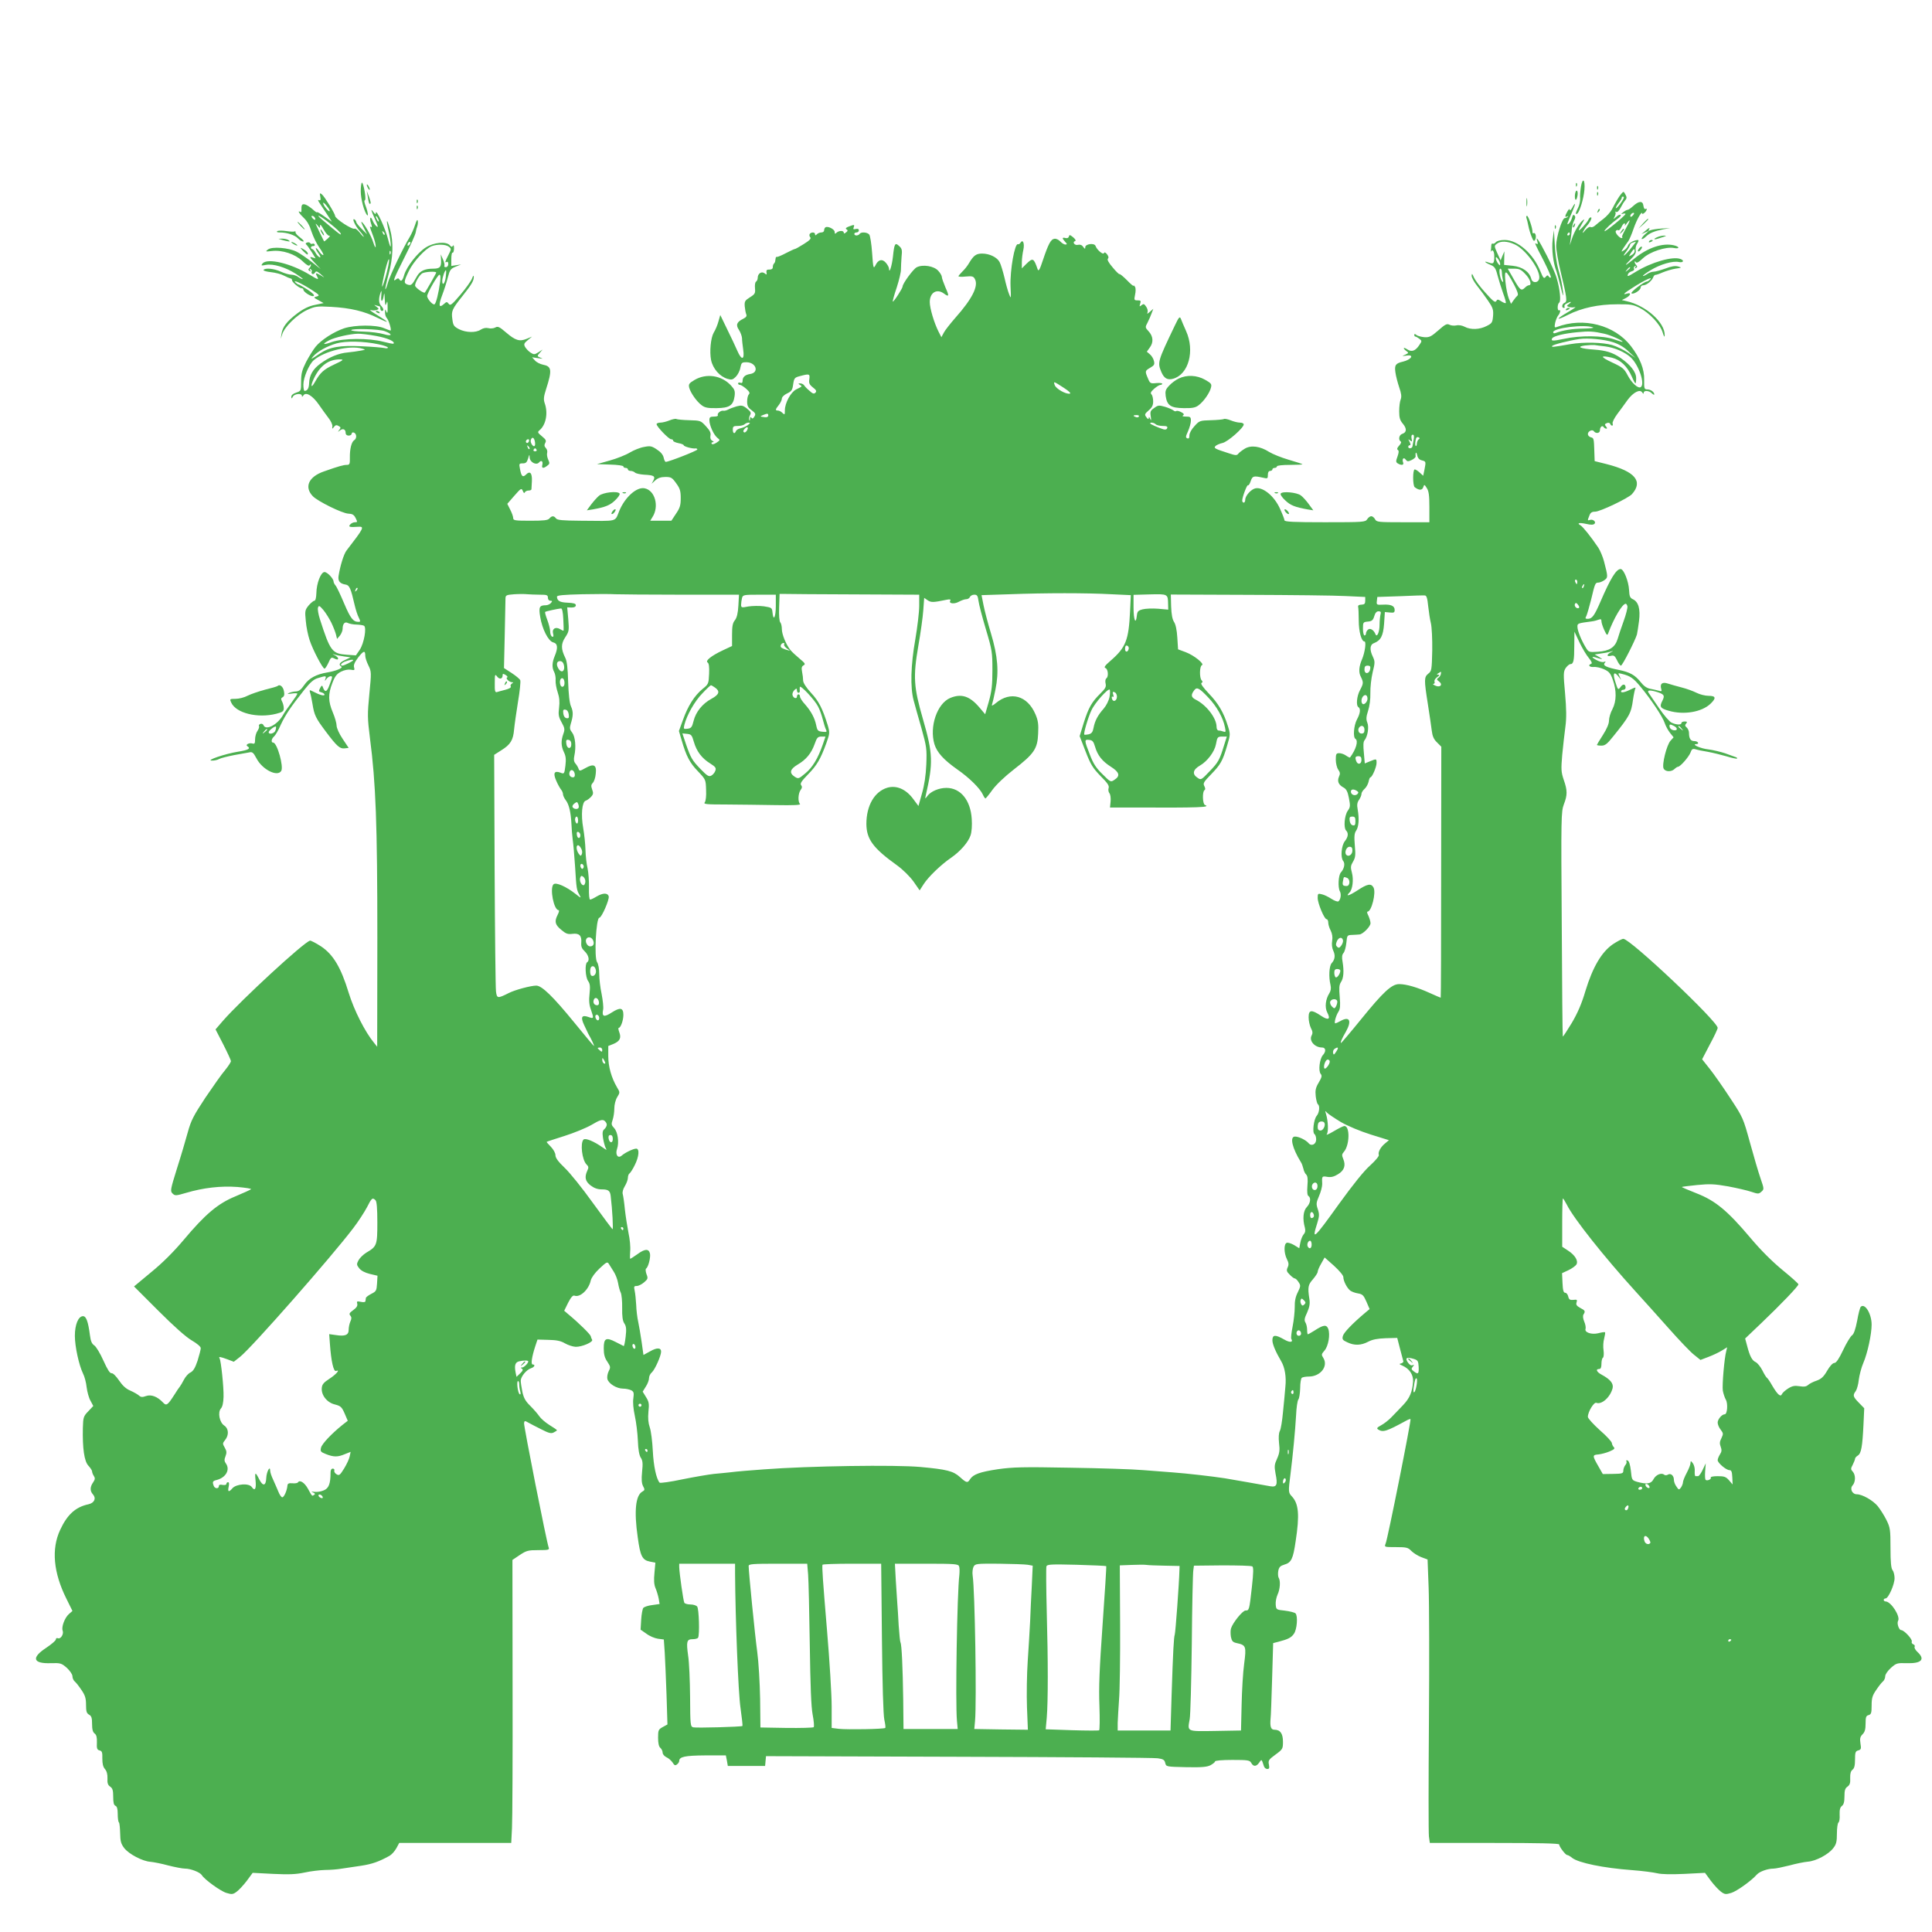 <?xml version="1.0" standalone="no"?>
<!DOCTYPE svg PUBLIC "-//W3C//DTD SVG 20010904//EN"
 "http://www.w3.org/TR/2001/REC-SVG-20010904/DTD/svg10.dtd">
<svg version="1.0" xmlns="http://www.w3.org/2000/svg"
 width="1280pt" height="1280pt" viewBox="0 0 1280 1280"
 preserveAspectRatio="xMidYMid meet">
<g transform="translate(0,1280) scale(0.1,-0.1)"
fill="#4caf50" stroke="none">
<path d="M10474 11562 c-4 -26 -7 -61 -5 -77 1 -17 -5 -44 -13 -60 -18 -34
-20 -49 -7 -41 16 10 43 99 48 157 6 70 -12 87 -23 21z"/>
<path d="M2390 11533 c0 -52 24 -140 43 -159 8 -8 4 20 -6 49 -14 37 -16 47
-9 51 10 6 -10 116 -20 116 -4 0 -8 -26 -8 -57z"/>
<path d="M10441 11574 c0 -11 3 -14 6 -6 3 7 2 16 -1 19 -3 4 -6 -2 -5 -13z"/>
<path d="M2430 11575 c0 -5 5 -17 10 -25 5 -8 10 -10 10 -5 0 6 -5 17 -10 25
-5 8 -10 11 -10 5z"/>
<path d="M10581 11554 c0 -11 3 -14 6 -6 3 7 2 16 -1 19 -3 4 -6 -2 -5 -13z"/>
<path d="M10434 11504 c-1 -39 12 -36 18 4 2 16 -1 29 -6 29 -6 0 -11 -15 -12
-33z"/>
<path d="M2437 11495 c6 -42 10 -51 18 -43 3 2 -2 22 -10 44 l-15 39 7 -40z"/>
<path d="M10581 11514 c0 -11 3 -14 6 -6 3 7 2 16 -1 19 -3 4 -6 -2 -5 -13z"/>
<path d="M10739 11513 c-16 -20 -34 -51 -60 -101 -10 -18 -35 -46 -56 -62 -21
-16 -46 -36 -56 -45 -10 -9 -23 -13 -29 -9 -6 4 -22 -6 -36 -22 -16 -20 -20
-22 -13 -7 6 12 17 28 23 35 23 25 39 58 28 58 -6 0 -13 -7 -16 -15 -7 -18
-64 -80 -64 -70 0 4 10 24 22 44 16 27 18 32 5 22 -24 -19 -57 -75 -73 -124
l-14 -42 6 40 c3 22 7 54 8 70 2 17 8 41 15 54 9 16 10 26 2 34 -7 7 -12 2
-16 -16 -4 -14 -13 -32 -21 -38 -16 -13 -14 -6 25 84 22 51 20 63 -3 20 -9
-16 -16 -21 -16 -13 0 9 -6 5 -15 -10 -18 -31 -19 -43 -2 -34 7 4 9 3 4 -2 -5
-5 -14 -9 -20 -9 -18 0 -56 -125 -57 -182 0 -28 13 -105 29 -170 42 -175 46
-202 27 -209 -18 -7 -22 -34 -5 -34 5 0 8 4 4 9 -3 6 3 15 14 20 28 15 38 14
17 -2 -18 -13 -18 -14 -1 -21 10 -3 27 -4 39 -1 12 4 -7 -10 -41 -30 -87 -50
-90 -64 -5 -21 91 46 202 70 327 70 86 1 106 -2 147 -23 65 -33 136 -108 153
-162 9 -30 14 -36 14 -21 3 85 -125 199 -254 227 l-30 7 28 14 c31 17 37 38 7
29 -35 -11 -22 2 45 44 72 46 130 72 107 49 -7 -7 -16 -13 -20 -13 -19 0 -111
-70 -103 -78 11 -11 61 20 61 39 0 8 8 14 18 14 21 1 56 29 65 53 3 9 10 16
14 16 4 -1 26 6 48 16 22 9 60 21 85 25 43 6 44 7 17 15 -20 5 -44 1 -83 -14
-31 -11 -66 -21 -78 -21 -12 0 -32 -7 -44 -16 -13 -9 -25 -14 -27 -12 -3 2 20
19 51 38 64 39 147 63 187 54 29 -6 38 10 11 20 -51 20 -193 -21 -297 -85 -54
-33 -58 -34 -51 -15 3 8 15 16 26 19 11 3 17 10 14 16 -4 5 -1 13 5 17 8 5 9
3 4 -6 -6 -9 -4 -11 4 -5 9 5 10 10 2 18 -6 6 -11 16 -11 21 0 7 3 6 8 -1 5
-8 20 0 47 26 46 43 152 78 205 68 40 -8 39 9 -1 18 -75 17 -173 -16 -262 -89
-65 -53 -73 -54 -21 -2 26 26 35 42 31 57 -3 12 1 32 10 45 9 14 11 24 5 24
-25 0 -61 -20 -66 -37 -3 -10 -15 -24 -26 -31 -21 -13 -21 -12 -4 15 10 15 24
35 31 44 7 9 24 48 37 87 21 60 56 121 56 96 0 -3 7 -1 15 6 16 13 21 35 6 25
-5 -3 -11 7 -13 22 -4 34 -30 33 -69 -3 -14 -13 -30 -24 -35 -24 -6 0 -19 -7
-30 -16 -16 -13 -16 -15 -1 -10 9 3 17 2 16 -2 -1 -11 -139 -124 -139 -113 0
9 49 55 90 84 13 9 21 20 17 23 -4 4 -17 -1 -28 -12 -22 -19 -22 -19 -11 2 6
12 8 25 4 29 -4 5 -2 5 5 1 8 -4 18 6 29 26 9 18 23 41 31 50 11 13 12 21 3
37 -13 25 -13 25 -31 4z m2 -54 c-14 -21 -30 -38 -35 -39 -4 0 3 15 17 34 15
18 24 36 22 38 -3 3 1 5 9 5 9 0 5 -12 -13 -38z m79 -84 c-7 -9 -15 -13 -17
-11 -7 7 7 26 19 26 6 0 6 -6 -2 -15z m-49 -90 c-17 -30 -28 -55 -24 -55 3 0
4 -3 0 -6 -9 -10 -50 33 -42 45 3 6 11 9 16 6 5 -4 14 5 21 19 6 14 15 26 20
26 5 0 6 -6 3 -12 -3 -7 2 -3 11 10 29 39 27 24 -5 -33z m-371 -35 c0 -5 -5
-10 -11 -10 -5 0 -7 5 -4 10 3 6 8 10 11 10 2 0 4 -4 4 -10z m411 -88 c-40
-52 -74 -77 -38 -30 15 20 27 41 27 47 0 5 8 12 18 14 9 3 19 5 20 6 2 0 -10
-16 -27 -37z m19 -27 c0 -8 -9 -19 -21 -25 -20 -11 -20 -11 -4 14 20 30 25 32
25 11z m-30 -109 c0 -2 -8 -10 -17 -17 -16 -13 -17 -12 -4 4 13 16 21 21 21
13z"/>
<path d="M10741 11267 c-13 -21 -12 -21 5 -5 10 10 16 20 13 22 -3 3 -11 -5
-18 -17z"/>
<path d="M2122 11497 c4 -21 2 -27 -8 -23 -10 4 -8 -3 5 -22 10 -15 32 -48 49
-74 l31 -47 -50 35 c-27 20 -49 32 -49 28 0 -4 -12 4 -27 18 -16 14 -38 29
-50 33 -23 6 -27 -1 -26 -42 1 -7 -3 -10 -8 -7 -21 13 -6 -12 24 -40 22 -21
39 -51 51 -91 11 -33 34 -81 53 -107 19 -27 30 -48 24 -48 -6 0 -18 11 -27 25
-9 14 -19 23 -21 21 -3 -3 5 -19 17 -35 14 -20 16 -29 7 -25 -8 3 -20 16 -27
30 -7 13 -17 24 -22 24 -4 0 -8 5 -8 10 0 6 7 10 16 10 8 0 12 5 9 10 -4 6
-10 8 -15 5 -5 -3 -11 -1 -15 4 -3 6 -13 7 -21 4 -9 -3 -11 -9 -6 -12 5 -3 21
-26 36 -49 l27 -44 -23 7 c-19 6 -17 0 17 -36 l40 -42 -59 47 c-33 26 -78 57
-100 68 -53 27 -163 36 -191 15 -18 -14 -16 -15 26 -10 69 8 154 -20 203 -67
28 -27 43 -35 48 -27 5 7 8 8 8 1 0 -5 -5 -15 -11 -21 -8 -8 -7 -13 2 -18 8
-6 10 -4 4 5 -5 9 -4 11 4 6 6 -4 9 -11 6 -16 -3 -5 -1 -11 4 -15 5 -3 13 1
18 9 7 12 13 10 38 -11 28 -24 28 -25 3 -9 -36 21 -41 20 -28 -4 14 -26 9 -25
-47 9 -124 76 -282 114 -314 75 -11 -14 -9 -15 23 -9 48 9 129 -15 198 -59 30
-20 51 -35 45 -35 -5 0 -19 6 -29 14 -11 8 -31 15 -45 15 -14 0 -46 9 -70 20
-45 21 -106 27 -115 11 -3 -4 19 -11 48 -14 30 -3 69 -13 87 -23 19 -10 39
-18 44 -19 6 0 10 -5 10 -12 0 -13 48 -53 64 -53 6 0 11 -4 11 -9 0 -16 55
-50 68 -42 8 5 -6 19 -40 42 -29 18 -56 34 -60 34 -4 0 -13 6 -20 13 -22 23
35 -3 103 -46 56 -36 59 -40 38 -46 -23 -6 -23 -7 11 -25 l34 -19 -57 -12
c-40 -8 -74 -24 -117 -56 -70 -53 -98 -90 -105 -136 l-5 -33 10 31 c16 50 98
129 164 160 55 25 65 26 160 21 128 -7 220 -29 310 -74 82 -40 78 -31 -9 22
-33 20 -51 34 -39 31 12 -4 29 -3 39 0 17 7 17 8 -1 22 -18 14 -18 14 -1 8 10
-3 21 -6 23 -6 2 0 4 -7 4 -15 0 -8 5 -15 10 -15 15 0 12 16 -5 34 -16 16 -18
47 -4 86 7 20 8 16 5 -19 -5 -48 10 -44 17 4 3 19 5 11 6 -25 2 -44 5 -50 11
-30 6 20 8 14 8 -25 1 -37 -2 -45 -8 -30 -8 19 -9 18 -9 -4 -1 -14 5 -32 13
-40 13 -16 32 -81 23 -81 -2 0 -22 7 -43 16 -54 23 -192 22 -264 -1 -68 -23
-151 -76 -189 -122 -16 -20 -44 -65 -63 -101 -27 -54 -33 -77 -33 -129 0 -62
0 -63 -32 -74 -20 -6 -33 -17 -33 -27 1 -15 2 -15 11 1 11 19 59 23 59 5 0 -9
3 -8 10 2 16 26 61 -1 102 -60 21 -30 50 -71 65 -90 15 -19 27 -44 25 -55 -2
-18 -1 -19 11 -3 9 12 17 14 30 6 15 -8 16 -12 5 -26 -12 -15 -11 -16 4 -4 20
16 38 8 38 -16 0 -11 8 -18 20 -18 11 0 20 6 20 13 0 7 7 10 15 7 19 -8 20
-40 1 -51 -17 -11 -29 -57 -28 -115 1 -42 -2 -48 -20 -48 -22 0 -52 -8 -151
-43 -102 -35 -133 -103 -75 -164 32 -34 197 -115 236 -116 26 -1 37 -7 48 -29
13 -26 13 -28 -5 -28 -10 0 -24 -7 -31 -15 -14 -16 -4 -19 53 -15 44 3 38 -8
-77 -157 -18 -23 -42 -100 -53 -169 -5 -34 9 -51 47 -57 25 -4 34 -24 60 -137
7 -30 19 -67 27 -82 12 -25 12 -28 -2 -28 -35 0 -53 23 -95 122 -24 57 -49
110 -57 119 -7 8 -13 20 -13 26 0 19 -41 63 -60 63 -24 0 -53 -74 -54 -140 -1
-31 -6 -50 -13 -50 -6 0 -23 -14 -38 -31 -24 -30 -26 -36 -19 -103 3 -39 15
-96 25 -126 21 -65 87 -190 99 -190 5 0 16 18 26 39 14 33 20 38 35 30 22 -11
29 -11 29 -1 0 5 -10 14 -22 21 -17 8 -18 10 -3 5 11 -4 40 -10 64 -13 l44 -6
-36 -17 c-38 -18 -46 -31 -26 -44 15 -9 -34 -29 -92 -39 -73 -12 -122 -38
-153 -83 -21 -31 -36 -42 -55 -43 -14 0 -35 -5 -46 -10 -15 -7 -10 -8 18 -4
20 3 37 3 37 -1 0 -4 -17 -30 -38 -58 -21 -28 -49 -68 -61 -90 -37 -60 -111
-97 -125 -61 -3 8 -12 12 -21 9 -8 -3 -12 -10 -9 -15 3 -5 -2 -19 -10 -31 -9
-12 -16 -38 -16 -56 0 -27 -3 -32 -17 -28 -22 7 -50 -8 -34 -18 24 -15 8 -25
-61 -36 -88 -14 -218 -59 -175 -59 16 -1 38 4 50 11 12 6 56 17 97 25 41 7 86
15 100 18 22 5 28 0 49 -39 38 -74 138 -125 164 -84 18 28 -27 188 -53 188
-16 0 -12 26 6 41 8 7 29 41 44 77 31 66 67 120 157 233 40 50 62 69 91 77 51
16 55 15 48 -5 -6 -17 -5 -17 8 0 13 17 36 23 36 10 0 -5 -8 -29 -18 -54 -17
-46 -30 -49 -44 -9 -3 11 -8 9 -17 -8 -11 -21 -10 -24 8 -29 12 -3 21 -10 21
-15 0 -11 -31 -3 -73 19 -27 14 -28 13 -23 -5 4 -11 11 -44 16 -74 12 -77 22
-96 88 -184 75 -100 94 -116 126 -112 l26 3 -40 60 c-23 34 -40 72 -40 88 0
15 -11 54 -25 87 -31 73 -32 121 -3 195 17 45 29 60 57 75 23 11 47 16 65 13
25 -5 27 -3 22 15 -5 15 3 34 27 66 36 46 47 49 47 11 0 -12 9 -40 21 -64 20
-41 20 -46 6 -189 -13 -135 -13 -157 4 -292 39 -300 49 -567 49 -1325 l-1
-720 -20 25 c-60 72 -133 216 -169 333 -51 167 -102 253 -183 307 -34 22 -67
39 -73 38 -40 -9 -456 -393 -576 -530 l-50 -58 51 -99 c28 -55 51 -105 51
-111 0 -7 -17 -33 -38 -59 -22 -25 -80 -108 -131 -183 -79 -120 -95 -150 -117
-230 -14 -51 -46 -160 -72 -241 -43 -138 -45 -149 -29 -164 16 -16 22 -16 90
4 115 34 229 47 340 39 55 -5 95 -11 90 -15 -4 -4 -51 -25 -103 -47 -117 -48
-200 -118 -345 -291 -66 -78 -139 -151 -214 -212 l-113 -94 162 -162 c105
-105 183 -174 221 -196 36 -21 59 -41 59 -51 0 -10 -10 -47 -21 -83 -16 -48
-29 -69 -47 -78 -14 -6 -33 -28 -43 -47 -10 -19 -22 -40 -27 -46 -5 -6 -22
-30 -37 -55 -45 -70 -53 -75 -76 -50 -36 38 -77 54 -111 42 -25 -9 -35 -8 -47
3 -9 8 -35 23 -58 33 -29 12 -52 34 -75 68 -20 29 -40 49 -49 47 -11 -1 -27
24 -54 84 -21 47 -48 92 -60 100 -17 11 -24 29 -29 67 -12 92 -25 127 -46 127
-31 0 -54 -56 -54 -130 0 -71 27 -194 54 -250 10 -19 21 -60 24 -91 4 -31 15
-72 26 -90 l18 -34 -33 -35 c-32 -33 -34 -40 -36 -110 -3 -135 9 -222 37 -251
13 -14 24 -31 24 -37 0 -7 5 -21 12 -31 9 -14 8 -23 -5 -42 -21 -30 -22 -57
-1 -80 23 -26 9 -56 -29 -65 -86 -18 -141 -68 -188 -169 -60 -127 -45 -285 41
-457 l40 -81 -24 -21 c-27 -24 -50 -85 -41 -109 9 -22 -12 -57 -30 -51 -9 4
-15 0 -15 -8 0 -7 -29 -32 -65 -56 -99 -65 -87 -105 32 -101 64 2 70 0 106
-31 21 -20 37 -43 37 -56 0 -12 7 -27 15 -34 9 -7 29 -33 45 -57 24 -35 30
-55 30 -98 0 -44 4 -56 20 -65 16 -9 20 -21 20 -62 0 -36 5 -54 17 -63 12 -9
16 -25 15 -59 -2 -40 1 -49 18 -53 16 -4 19 -13 18 -54 0 -35 5 -55 17 -69 12
-14 18 -34 17 -62 -2 -31 3 -45 18 -55 16 -11 20 -25 20 -67 0 -39 4 -55 15
-60 10 -4 15 -20 15 -54 0 -27 3 -52 8 -56 4 -4 7 -36 8 -71 1 -53 5 -70 27
-99 31 -40 122 -88 175 -91 20 -2 73 -12 116 -24 44 -11 94 -21 112 -21 37 0
99 -24 111 -43 17 -29 125 -107 163 -118 36 -11 44 -10 68 8 15 11 45 43 67
72 l39 53 136 -7 c105 -5 151 -3 208 9 40 9 101 16 135 17 34 0 85 4 112 9 28
4 85 13 128 19 72 11 118 27 188 66 14 8 34 30 45 50 l19 35 371 0 371 0 5 98
c3 53 5 475 4 937 l-1 840 49 33 c44 29 55 32 123 32 68 0 74 2 68 18 -12 28
-166 806 -163 824 3 16 5 16 28 3 14 -8 53 -28 87 -45 50 -26 66 -29 82 -20
12 6 21 12 21 14 0 3 -22 18 -50 35 -27 17 -57 43 -67 58 -10 15 -37 46 -59
68 -32 31 -44 52 -53 93 -6 29 -11 63 -11 75 1 28 38 72 68 82 23 7 31 25 11
25 -13 0 -6 49 17 120 l15 45 73 -2 c54 -1 82 -7 109 -23 21 -12 52 -22 71
-23 42 -1 118 32 109 47 -4 6 -8 17 -9 23 -2 12 -79 88 -148 145 l-28 24 26
53 c19 37 32 51 42 47 37 -14 95 40 108 101 5 19 27 50 58 79 47 44 52 46 62
30 6 -10 21 -33 32 -51 12 -18 25 -52 29 -76 4 -24 12 -53 18 -64 5 -11 10
-56 9 -100 -1 -57 3 -87 15 -104 12 -18 14 -38 8 -88 -4 -35 -10 -63 -13 -61
-4 2 -28 14 -53 27 -64 33 -79 25 -79 -42 0 -40 6 -63 24 -89 21 -32 22 -37 9
-62 -8 -16 -12 -39 -9 -52 8 -31 61 -64 104 -64 18 0 42 -5 54 -11 17 -9 19
-17 14 -54 -4 -26 0 -70 10 -116 9 -41 18 -114 20 -163 2 -59 9 -97 19 -113
13 -19 15 -38 9 -94 -5 -51 -3 -77 7 -96 12 -22 11 -26 -5 -35 -45 -25 -56
-128 -31 -302 17 -126 30 -152 81 -162 l36 -7 -6 -67 c-5 -49 -3 -78 7 -102 8
-18 17 -49 21 -69 l6 -36 -49 -7 c-27 -3 -53 -12 -59 -19 -5 -6 -12 -42 -14
-78 l-4 -66 39 -27 c21 -16 55 -30 76 -33 l39 -5 6 -87 c3 -47 8 -174 12 -281
l6 -195 -31 -17 c-29 -16 -31 -21 -31 -71 0 -36 5 -59 15 -67 8 -7 15 -21 15
-31 0 -11 11 -24 25 -31 14 -6 32 -22 41 -35 12 -20 18 -22 30 -12 8 6 14 16
14 22 0 28 37 36 172 37 l137 0 7 -35 6 -35 123 0 124 0 3 33 3 32 1275 -4
c701 -2 1295 -6 1320 -10 36 -5 45 -10 50 -31 6 -25 6 -25 138 -28 104 -2 138
1 162 13 16 9 30 20 30 25 0 6 47 10 115 10 104 0 115 -2 125 -20 14 -26 34
-25 53 3 16 23 15 24 31 -25 3 -10 13 -18 22 -18 13 0 15 6 11 29 -6 27 -1 34
43 66 48 35 50 39 50 85 0 55 -18 80 -56 80 -24 0 -31 20 -26 75 2 11 6 128
10 260 l7 239 35 9 c62 16 85 27 102 52 21 28 28 119 11 136 -6 6 -38 14 -70
18 -57 6 -58 7 -61 39 -2 19 4 49 12 67 17 36 21 92 7 113 -4 8 -5 28 -2 45 5
25 14 33 40 41 46 13 58 37 75 155 27 175 20 249 -25 297 -24 25 -24 32 -9
149 16 128 31 285 37 390 2 49 9 96 15 103 6 7 11 41 12 75 0 34 5 65 11 69 5
4 26 8 46 8 78 0 131 69 96 124 -13 20 -13 24 8 48 26 30 39 106 25 144 -12
30 -32 27 -92 -12 -21 -13 -40 -24 -43 -24 -3 0 -5 14 -5 30 0 17 -5 38 -11
48 -9 14 -7 29 11 66 16 37 20 59 15 90 -12 78 -9 94 24 131 17 20 31 42 31
49 0 8 10 32 23 54 l23 41 62 -55 c36 -33 62 -64 62 -75 0 -25 23 -71 45 -89
9 -7 32 -16 51 -19 31 -5 38 -12 57 -55 l21 -49 -30 -25 c-83 -70 -141 -130
-147 -153 -6 -22 -2 -28 29 -42 47 -23 92 -21 139 4 29 15 62 21 116 23 l76 2
18 -70 c10 -39 20 -76 22 -83 3 -6 -4 -13 -14 -16 -15 -3 -14 -5 7 -14 48 -21
74 -60 72 -106 -5 -69 -22 -110 -67 -157 -24 -25 -58 -61 -77 -80 -18 -19 -49
-43 -68 -53 -27 -15 -31 -20 -19 -28 32 -20 54 -13 186 59 14 8 26 12 28 10 6
-6 -152 -798 -165 -825 -9 -23 -9 -23 68 -23 71 0 81 -3 102 -25 13 -13 42
-32 65 -41 l43 -16 7 -184 c4 -102 5 -505 2 -897 -3 -391 -3 -731 0 -754 l6
-43 428 0 c291 0 429 -3 429 -10 0 -15 42 -70 53 -70 5 0 20 -8 33 -19 42 -33
207 -67 396 -81 68 -5 143 -15 168 -21 29 -7 92 -8 180 -4 l136 7 39 -53 c22
-29 52 -61 67 -72 24 -18 32 -19 68 -8 36 11 132 79 170 122 18 20 72 39 110
39 14 0 62 10 106 21 43 12 98 23 122 25 53 4 137 48 168 90 20 25 24 43 24
97 0 36 5 69 10 72 6 4 10 27 8 52 -1 33 3 49 15 58 12 9 17 27 17 63 0 40 4
54 20 65 15 11 20 24 18 57 -1 30 4 46 15 55 12 9 17 27 17 67 0 48 3 56 21
61 19 5 21 11 15 46 -5 33 -2 45 14 61 15 15 20 33 20 71 0 42 3 52 20 56 17
5 20 14 20 64 0 48 5 66 30 102 16 24 36 50 45 57 8 7 15 22 15 34 0 13 16 36
38 56 35 31 41 33 105 31 97 -3 124 25 71 74 -14 13 -23 29 -19 35 3 5 0 13
-9 16 -8 3 -13 11 -10 18 6 15 -51 76 -70 76 -15 0 -30 45 -21 61 18 28 -46
128 -82 129 -7 0 -13 5 -13 10 0 6 6 10 13 10 18 1 59 92 59 134 0 20 -6 44
-13 53 -10 11 -14 53 -14 147 0 122 -2 135 -27 186 -15 30 -41 71 -58 92 -32
38 -102 78 -138 78 -31 0 -48 37 -28 59 20 22 21 69 1 91 -14 15 -14 20 0 46
8 16 15 34 15 39 0 6 8 15 19 22 22 14 30 58 37 204 l5 109 -36 37 c-39 40
-41 49 -20 77 7 10 17 44 20 75 4 31 17 81 30 111 28 65 55 191 55 254 0 72
-45 145 -72 118 -5 -5 -16 -46 -24 -93 -11 -56 -22 -88 -34 -96 -10 -7 -37
-51 -59 -98 -28 -59 -46 -85 -58 -85 -11 0 -30 -21 -48 -52 -23 -40 -39 -54
-69 -65 -22 -7 -47 -20 -56 -28 -13 -12 -28 -14 -58 -9 -32 5 -48 2 -75 -15
-19 -12 -38 -29 -41 -37 -9 -22 -29 -4 -64 55 -14 25 -30 49 -35 52 -6 4 -19
26 -31 50 -12 24 -32 48 -43 54 -25 11 -40 39 -58 109 l-13 48 107 102 c128
122 246 245 246 257 0 5 -48 48 -107 96 -69 57 -144 132 -212 213 -152 180
-231 245 -356 294 -55 22 -99 40 -97 42 1 2 47 7 101 13 84 8 114 7 205 -9 58
-11 128 -27 154 -36 45 -15 49 -15 67 1 18 16 18 18 -6 88 -14 40 -45 146 -70
237 -45 163 -46 166 -131 295 -47 72 -108 159 -136 194 l-50 63 51 98 c29 53
52 103 52 110 0 43 -579 590 -625 590 -9 0 -41 -17 -71 -37 -74 -52 -132 -151
-180 -308 -25 -85 -52 -147 -91 -213 -31 -51 -57 -91 -59 -89 -2 1 -5 337 -7
745 -5 710 -4 745 14 793 24 62 24 92 -1 163 -17 51 -18 68 -10 164 6 59 15
143 21 186 8 59 7 117 -2 222 -12 130 -11 144 4 168 10 14 24 26 31 26 21 0
26 23 26 123 l1 92 33 -70 c18 -38 46 -85 62 -104 19 -23 24 -36 16 -39 -24
-8 -12 -23 16 -21 16 2 47 -5 69 -15 33 -15 43 -26 58 -69 26 -72 25 -142 -2
-195 -13 -23 -23 -58 -23 -76 0 -21 -14 -54 -40 -95 -22 -34 -40 -64 -40 -66
0 -3 13 -5 30 -5 24 0 38 11 77 60 109 135 120 155 132 244 5 36 13 70 16 76
4 7 -5 5 -21 -3 -45 -23 -74 -30 -74 -18 0 6 7 11 15 11 8 0 15 6 15 14 0 25
-18 27 -33 5 -17 -23 -18 -21 -37 39 -16 51 -6 66 21 32 l20 -25 -11 24 c-11
22 -11 23 13 17 58 -14 78 -28 126 -86 70 -84 146 -198 160 -240 6 -19 22 -48
35 -65 l24 -30 -20 -22 c-26 -28 -59 -161 -46 -185 11 -22 51 -23 72 -3 8 8
19 15 23 15 15 0 71 64 83 94 8 23 14 27 33 22 12 -4 49 -12 82 -17 33 -6 89
-20 124 -30 35 -11 66 -17 69 -15 3 3 -1 8 -9 10 -8 3 -39 14 -69 25 -30 10
-80 22 -111 26 -50 5 -116 34 -81 35 23 0 12 20 -12 20 -25 0 -36 16 -36 55 0
12 -7 28 -15 35 -12 10 -13 16 -4 26 9 11 7 14 -10 14 -11 0 -21 -4 -21 -10 0
-14 -33 -13 -65 2 -14 6 -51 49 -83 96 -31 46 -61 90 -67 98 -15 20 -2 24 41
13 59 -17 66 -25 48 -61 -21 -40 -15 -51 42 -67 99 -29 218 -9 276 46 40 38
36 53 -12 53 -23 0 -58 9 -80 20 -22 11 -65 27 -97 35 -32 8 -73 20 -92 26
-38 13 -55 -1 -45 -35 5 -16 3 -18 -17 -12 -13 4 -39 9 -57 13 -22 4 -43 19
-63 45 -37 46 -70 64 -141 79 -84 17 -110 29 -97 46 9 11 9 12 -4 8 -8 -4 -29
1 -46 10 -36 18 -41 29 -8 19 48 -15 51 -15 22 3 l-30 17 45 7 c25 3 54 9 65
13 15 5 14 3 -2 -5 -30 -16 -30 -31 0 -24 19 5 26 0 40 -29 9 -20 21 -36 26
-36 10 0 94 166 106 206 3 12 9 52 14 90 10 80 -4 127 -41 144 -19 9 -23 20
-25 61 -3 57 -35 139 -56 139 -29 0 -67 -62 -133 -215 -41 -95 -56 -115 -85
-115 -16 0 -18 3 -9 19 5 11 19 59 31 106 26 110 28 115 48 115 9 0 27 7 40
16 25 18 25 21 -2 125 -8 30 -25 71 -38 91 -50 74 -102 138 -117 147 -28 16
-9 20 37 10 31 -7 47 -7 55 1 13 13 -12 33 -31 25 -16 -5 -16 -3 -3 29 7 20
17 26 38 26 33 0 219 89 244 116 76 85 21 151 -167 199 l-80 20 -2 60 c-3 91
-3 93 -24 98 -10 3 -19 12 -19 21 0 19 29 33 39 20 13 -19 41 -15 41 5 0 23
16 36 25 21 3 -5 11 -10 17 -10 7 0 6 5 -2 15 -10 12 -9 16 6 22 10 4 19 2 22
-5 2 -7 8 -12 13 -12 4 0 6 6 3 14 -3 8 11 36 31 63 20 26 50 68 68 93 37 50
82 74 97 50 7 -10 10 -11 10 -2 0 17 36 15 54 -4 9 -8 16 -12 16 -7 0 16 -24
33 -46 33 -20 0 -22 5 -21 63 2 71 -27 144 -87 223 -108 141 -316 195 -493
127 -14 -5 -15 -1 -10 27 4 18 13 40 19 48 15 17 20 44 7 36 -5 -3 -9 6 -9 20
0 14 5 28 10 31 13 8 5 90 -16 160 -7 28 -37 95 -65 150 -52 102 -78 141 -64
96 5 -16 4 -21 -4 -17 -17 11 -15 6 45 -109 30 -59 52 -110 49 -113 -3 -4 -10
-1 -14 6 -6 10 -11 10 -21 -3 -11 -13 -16 -8 -35 39 -47 116 -150 206 -236
206 -29 0 -51 -6 -59 -15 -7 -8 -16 -12 -21 -9 -5 3 -9 -4 -9 -15 0 -10 -2
-25 -3 -33 -2 -7 -2 -10 0 -5 11 19 23 3 23 -31 0 -47 -5 -53 -36 -42 -37 14
-29 2 9 -14 29 -12 36 -21 49 -72 9 -33 25 -85 37 -118 12 -32 20 -61 17 -64
-3 -2 -17 3 -30 12 -22 14 -26 14 -33 1 -7 -12 -22 0 -71 55 -35 38 -69 84
-77 102 -11 26 -14 29 -15 11 0 -12 16 -41 35 -65 19 -24 52 -68 73 -99 33
-48 37 -61 34 -102 -4 -44 -7 -49 -43 -67 -46 -24 -106 -26 -145 -5 -17 9 -40
13 -56 9 -15 -3 -35 -1 -46 5 -16 8 -28 2 -73 -38 -47 -41 -59 -47 -92 -45
-21 2 -45 8 -53 15 -10 8 -14 8 -14 0 0 -6 3 -11 8 -11 4 0 15 -7 25 -14 18
-14 18 -16 1 -41 -26 -40 -51 -49 -80 -30 -27 18 -33 9 -6 -11 16 -12 15 -13
-8 -24 -24 -10 -23 -10 8 -6 54 9 34 -26 -23 -40 -49 -11 -57 -23 -50 -71 3
-24 15 -69 25 -99 14 -40 17 -61 10 -80 -6 -14 -10 -49 -10 -79 0 -42 5 -60
25 -83 27 -33 25 -57 -6 -67 -20 -7 -26 -39 -9 -50 6 -4 1 -15 -10 -27 -14
-15 -16 -24 -9 -29 8 -5 7 -17 -2 -43 -12 -32 -11 -38 1 -46 24 -15 43 -12 36
6 -9 23 4 38 17 19 10 -13 16 -14 39 -3 15 7 27 18 27 23 -3 28 4 36 10 10 4
-20 14 -31 31 -35 28 -7 28 -8 17 -64 l-8 -38 -23 21 c-12 11 -27 21 -33 21
-14 0 -14 -107 0 -118 28 -21 48 -22 56 -1 7 21 8 21 24 -5 13 -19 17 -48 17
-126 l0 -100 -175 0 c-164 0 -175 1 -185 20 -6 11 -17 20 -25 20 -8 0 -20 -9
-27 -20 -12 -19 -24 -20 -280 -20 -208 0 -268 3 -268 13 0 6 -13 40 -29 75
-37 84 -112 146 -162 137 -29 -5 -69 -49 -69 -76 0 -10 -4 -19 -10 -19 -5 0
-10 6 -10 13 0 23 32 108 38 102 4 -3 12 9 18 27 12 35 19 37 82 23 30 -7 32
-6 32 19 0 16 5 26 15 26 8 0 15 5 15 10 0 6 7 10 15 10 8 0 15 5 15 10 0 6
36 10 87 10 47 0 84 2 82 4 -2 3 -43 16 -91 30 -48 14 -105 37 -128 51 -61 39
-121 47 -162 23 -18 -11 -38 -26 -44 -34 -9 -12 -18 -12 -60 2 -97 31 -104 35
-91 49 7 7 28 16 46 20 35 7 141 101 141 123 0 7 -11 12 -25 12 -14 0 -42 7
-61 15 -20 8 -40 12 -45 9 -5 -3 -44 -7 -86 -8 -73 -2 -77 -3 -109 -39 -20
-21 -34 -47 -34 -62 0 -17 -4 -23 -14 -19 -12 5 -11 12 5 47 10 23 19 54 19
70 0 24 -4 27 -32 27 -21 0 -28 3 -20 8 9 6 6 12 -13 22 -14 7 -28 10 -32 7
-3 -4 -12 -2 -19 4 -7 6 -33 17 -56 24 -39 11 -46 11 -71 -8 -25 -17 -28 -24
-23 -56 4 -26 3 -31 -4 -16 -5 13 -9 15 -9 6 -1 -11 -5 -10 -16 5 -13 17 -12
21 15 45 23 19 30 34 30 60 0 19 -5 40 -11 46 -9 9 -4 18 17 37 16 14 35 26
42 26 6 0 12 3 12 8 0 4 -18 6 -40 4 -38 -4 -41 -2 -55 32 -20 47 -20 49 16
70 26 15 30 22 24 45 -3 14 -15 34 -26 43 l-21 18 20 28 c26 35 22 75 -9 108
-22 24 -23 26 -6 57 9 18 21 45 27 62 l11 29 -22 -19 c-18 -16 -21 -17 -16 -4
3 9 -1 26 -10 38 -12 18 -17 20 -30 9 -14 -11 -15 -10 -9 10 6 19 4 22 -17 22
-23 0 -24 2 -17 37 5 21 5 44 0 52 -5 9 -10 12 -10 8 0 -5 -20 12 -44 37 -24
24 -46 42 -49 40 -2 -3 -23 17 -45 44 -27 31 -38 52 -32 58 7 7 4 17 -6 30
-10 12 -17 15 -20 7 -6 -13 -47 22 -56 48 -8 21 -68 13 -68 -9 0 -13 -2 -13
-14 3 -8 12 -20 16 -34 13 -22 -6 -40 18 -19 25 7 2 2 12 -13 25 -21 17 -26
18 -28 5 -3 -9 -11 -13 -23 -10 -23 6 -24 -1 -2 -25 14 -15 14 -18 1 -18 -8 0
-23 9 -33 20 -11 12 -28 20 -39 18 -24 -3 -40 -33 -77 -143 -20 -61 -28 -75
-34 -60 -26 76 -32 79 -76 36 l-29 -29 0 41 c0 23 5 60 10 82 9 42 -3 73 -19
47 -5 -8 -12 -12 -17 -10 -21 8 -53 -171 -49 -277 4 -84 3 -88 -9 -55 -8 19
-22 69 -31 110 -10 41 -24 88 -32 103 -16 32 -67 57 -116 57 -39 0 -56 -12
-85 -60 -11 -20 -32 -46 -46 -59 -14 -14 -26 -28 -26 -31 0 -4 22 -5 49 -2 42
4 51 1 60 -17 25 -46 -18 -131 -130 -257 -33 -38 -68 -82 -76 -98 l-16 -30
-18 35 c-30 59 -59 156 -59 198 0 63 47 91 94 56 34 -25 36 -17 10 40 -13 31
-24 62 -24 70 0 8 -10 26 -23 40 -28 33 -104 45 -144 24 -23 -12 -93 -108 -93
-127 0 -12 -60 -105 -65 -100 -2 2 9 44 26 93 16 50 29 104 28 120 0 17 2 54
4 83 5 45 3 55 -16 72 -27 26 -32 16 -41 -70 -7 -62 -25 -118 -26 -80 0 8 -9
25 -20 38 -24 29 -52 23 -70 -16 -13 -25 -15 -19 -22 82 -4 59 -13 115 -19
122 -13 16 -55 19 -64 4 -3 -5 -13 -10 -21 -10 -8 0 -14 5 -14 10 0 6 7 10 15
10 8 0 15 6 15 14 0 9 -7 12 -20 9 -16 -4 -19 -2 -14 11 7 19 4 19 -33 5 -19
-7 -23 -13 -15 -18 10 -6 10 -11 -3 -21 -10 -8 -15 -9 -15 -1 0 15 -33 14 -48
-1 -9 -9 -12 -8 -12 5 0 18 -45 41 -61 31 -5 -3 -9 -12 -9 -20 0 -8 -8 -14
-18 -14 -10 0 -23 -5 -30 -12 -9 -9 -12 -9 -12 0 0 15 -26 16 -36 1 -3 -6 -1
-16 4 -21 8 -8 -4 -21 -43 -45 -30 -19 -57 -34 -60 -33 -3 0 -29 -12 -58 -27
-28 -15 -55 -26 -59 -25 -5 1 -9 -2 -9 -8 -1 -5 -2 -14 -3 -19 0 -5 -4 -13 -8
-17 -5 -4 -8 -15 -8 -24 0 -11 -8 -16 -22 -16 -17 1 -22 -4 -20 -18 3 -17 2
-18 -12 -7 -20 16 -46 -1 -46 -30 0 -10 -5 -21 -11 -25 -6 -3 -9 -23 -7 -43 3
-34 0 -40 -34 -61 -33 -21 -36 -27 -34 -59 2 -20 6 -43 10 -53 5 -12 0 -20
-20 -30 -43 -21 -51 -41 -28 -74 10 -16 19 -40 20 -54 0 -14 4 -49 8 -77 10
-69 -11 -72 -39 -7 -11 26 -41 89 -67 142 l-46 95 -12 -42 c-6 -23 -20 -57
-32 -76 -19 -34 -28 -124 -17 -180 12 -58 58 -110 109 -125 27 -8 35 -6 55 14
13 13 27 40 30 60 7 33 10 36 40 36 65 0 87 -69 24 -78 -32 -5 -49 -20 -49
-44 0 -14 -5 -18 -15 -14 -8 3 -15 1 -15 -4 0 -6 6 -10 13 -10 6 0 25 -12 41
-26 21 -19 26 -28 17 -37 -6 -6 -11 -27 -11 -47 0 -29 6 -41 30 -58 26 -20 28
-25 18 -42 -9 -14 -14 -16 -20 -7 -5 8 -8 5 -9 -8 0 -11 -3 -15 -5 -8 -3 7 -1
21 5 32 9 16 6 23 -20 44 -28 22 -36 23 -68 15 -20 -6 -45 -15 -56 -21 -11 -6
-26 -10 -33 -8 -17 3 -43 -19 -36 -30 3 -5 -9 -9 -25 -9 -26 0 -31 -4 -31 -24
0 -34 28 -96 52 -116 20 -16 20 -16 -5 -33 -16 -10 -28 -13 -32 -7 -3 6 0 10
7 10 9 1 8 4 -3 10 -11 6 -15 18 -12 34 4 18 -4 34 -30 62 -34 37 -36 38 -110
40 -42 1 -81 5 -86 8 -5 3 -25 -1 -45 -9 -19 -8 -47 -15 -61 -15 -14 0 -25 -5
-25 -10 0 -16 81 -100 96 -100 8 0 14 -4 14 -10 0 -5 16 -12 35 -16 19 -3 35
-10 35 -14 0 -8 57 -24 78 -21 6 1 12 -2 12 -7 0 -8 -189 -82 -209 -82 -5 0
-11 13 -14 28 -4 19 -20 38 -45 54 -34 23 -44 25 -84 17 -26 -4 -68 -21 -95
-37 -26 -16 -86 -40 -133 -53 l-85 -24 88 -3 c48 -1 87 -7 87 -12 0 -6 7 -10
15 -10 8 0 15 -4 15 -10 0 -5 8 -10 18 -10 10 0 23 -5 29 -11 6 -6 33 -12 61
-14 65 -3 75 -10 61 -38 l-12 -22 25 23 c17 15 37 22 66 22 38 0 45 -4 72 -42
25 -34 30 -51 30 -98 0 -47 -5 -65 -31 -103 l-31 -47 -70 0 -70 0 14 23 c47
71 18 179 -52 192 -52 10 -128 -58 -166 -147 -33 -78 -1 -70 -259 -68 -118 1
-152 4 -161 15 -14 19 -28 19 -44 0 -10 -12 -37 -15 -126 -15 -103 0 -114 2
-114 18 0 10 -9 35 -20 56 l-19 38 47 54 c44 50 47 52 56 31 5 -13 10 -17 13
-9 3 6 13 12 24 12 10 0 19 3 20 8 0 4 2 29 3 56 2 53 -13 69 -40 41 -21 -20
-30 -11 -39 38 -7 35 -6 37 19 37 20 0 27 7 35 33 8 28 9 29 10 7 1 -32 44
-55 62 -34 15 18 28 9 22 -16 -6 -23 6 -26 32 -6 17 12 18 17 7 41 -7 15 -10
35 -7 45 3 10 -1 24 -9 32 -10 11 -11 19 -4 33 9 15 5 23 -22 45 -29 24 -30
27 -15 40 42 35 57 113 34 178 -9 26 -7 44 9 94 41 127 37 151 -21 162 -19 4
-43 16 -53 28 l-19 21 40 -6 c32 -5 35 -5 16 3 -23 10 -24 11 -5 32 l19 22
-28 -18 c-26 -16 -30 -16 -52 -2 -14 9 -29 26 -36 37 -10 19 -7 25 17 45 l29
24 -36 -15 c-47 -19 -74 -11 -136 42 -44 38 -55 43 -72 33 -11 -6 -32 -8 -46
-4 -16 4 -34 0 -50 -10 -33 -22 -98 -20 -144 3 -34 18 -39 25 -44 66 -8 55 -2
67 68 155 60 75 75 102 74 127 0 11 -5 7 -12 -13 -7 -17 -41 -65 -77 -107 -57
-67 -67 -74 -77 -60 -12 15 -14 15 -33 -2 -32 -29 -36 -8 -11 58 13 34 30 87
38 119 13 50 19 58 51 71 l37 15 -32 -5 -33 -5 0 46 c0 26 4 45 8 42 5 -3 9 9
10 26 0 19 -2 27 -7 20 -6 -10 -11 -9 -21 3 -23 27 -106 20 -160 -15 -54 -35
-125 -125 -142 -181 -11 -39 -21 -48 -33 -29 -5 8 -11 7 -21 -1 -25 -20 -16 3
56 146 39 77 72 151 74 165 2 14 7 33 11 42 3 9 5 25 3 35 -3 12 -9 2 -18 -27
-8 -25 -24 -61 -36 -81 -43 -70 -131 -255 -144 -302 -7 -26 -15 -46 -17 -43
-2 2 7 46 21 97 31 111 34 215 10 301 -22 77 -28 68 -9 -13 8 -35 14 -77 14
-94 0 -19 -7 -5 -18 40 -17 70 -79 204 -81 175 0 -12 -4 -11 -15 4 -21 28 -19
17 11 -50 19 -43 21 -54 9 -44 -10 8 -21 25 -26 38 -14 36 -23 19 -11 -18 7
-18 7 -28 2 -25 -13 8 -13 8 10 -53 11 -29 20 -62 19 -75 0 -12 -7 -1 -16 27
-13 45 -66 136 -79 136 -2 0 5 -18 17 -41 l21 -41 -36 36 c-20 19 -36 40 -36
45 0 5 -5 13 -11 17 -20 12 2 -39 32 -74 16 -18 29 -36 29 -40 0 -4 -12 8 -26
26 -14 18 -30 30 -34 27 -15 -9 -130 66 -130 85 0 14 -70 128 -87 142 -14 11
-16 10 -11 -15z m62 -96 c-6 -7 -44 40 -43 54 0 6 11 -3 24 -20 13 -16 22 -32
19 -34z m-99 -42 c11 -17 -1 -21 -15 -4 -8 9 -8 15 -2 15 6 0 14 -5 17 -11z
m104 -42 c36 -28 67 -58 69 -66 4 -13 -13 0 -123 93 -58 49 -9 25 54 -27z
m321 18 c0 -5 -5 -3 -10 5 -5 8 -10 20 -10 25 0 6 5 3 10 -5 5 -8 10 -19 10
-25z m-390 -30 c0 12 9 3 24 -25 14 -25 31 -44 38 -42 7 2 3 -6 -10 -18 -13
-12 -24 -20 -25 -19 -7 12 -52 106 -55 114 -2 6 4 1 12 -9 16 -20 16 -20 16
-1z m428 -60 c-3 -3 -9 2 -12 12 -6 14 -5 15 5 6 7 -7 10 -15 7 -18z m164 -67
c-7 -7 -12 -8 -12 -2 0 14 12 26 19 19 2 -3 -1 -11 -7 -17z m7323 3 c72 -32
171 -169 163 -225 -5 -32 -46 -34 -53 -3 -12 46 -58 79 -122 86 l-58 6 1 45 1
45 -13 -30 -12 -30 -22 48 c-21 47 -21 49 -3 62 25 20 70 18 118 -4z m-7062
-15 c18 -14 18 -16 -2 -55 -23 -45 -26 -55 -11 -46 6 3 10 -3 10 -14 0 -12 -7
-21 -16 -21 -8 0 -13 4 -10 9 3 5 -1 24 -9 42 l-15 34 2 -35 c3 -49 -7 -60
-52 -60 -56 0 -88 -15 -108 -51 -31 -56 -37 -62 -60 -55 -28 9 -28 19 7 91 30
62 108 147 151 164 36 14 92 13 113 -3z m-386 -48 c-3 -8 -6 -5 -6 6 -1 11 2
17 5 13 3 -3 4 -12 1 -19z m-31 -148 c-31 -108 -33 -84 -4 39 13 52 24 84 26
70 1 -13 -9 -62 -22 -109z m7383 80 c0 -11 -3 -10 -14 4 -8 11 -15 27 -15 35
0 11 4 10 15 -5 8 -10 14 -26 14 -34z m11 -52 c0 -13 3 -34 6 -48 5 -17 3 -22
-3 -15 -15 15 -26 85 -13 85 5 0 10 -10 10 -22z m156 -14 c33 -34 45 -74 23
-74 -6 0 -17 -7 -25 -15 -27 -26 -33 -20 -89 80 l-26 45 42 0 c35 0 47 -6 75
-36z m-7153 -22 c-6 -42 -23 -59 -23 -23 0 23 19 76 25 70 2 -3 1 -23 -2 -47z
m-63 32 c0 -5 -68 -124 -75 -132 -7 -8 -65 33 -65 46 0 21 29 70 47 81 19 11
93 15 93 5z m7140 -78 c23 -43 31 -69 24 -74 -5 -4 -17 -18 -26 -31 l-17 -24
-15 36 c-8 20 -18 69 -22 109 -9 88 2 85 56 -16z m-7114 17 c-10 -75 -27 -143
-37 -149 -11 -7 -48 35 -49 54 0 20 70 142 82 142 6 0 8 -17 4 -47z m7638
-302 c10 -4 -19 -7 -65 -8 -73 -1 -135 -11 -185 -30 -8 -3 -14 0 -14 6 0 28
208 54 264 32z m-8005 -25 c55 -20 50 -37 -6 -20 -26 8 -87 16 -134 17 -48 1
-85 5 -82 10 7 12 185 7 222 -7z m8080 -17 c41 -9 121 -45 121 -53 0 -3 -26 5
-57 16 -72 25 -223 27 -332 3 -75 -16 -88 -15 -77 4 10 15 80 32 166 40 79 8
107 6 179 -10z m-8136 -15 c76 -14 127 -37 114 -51 -3 -2 -33 4 -68 13 -94 25
-266 24 -341 -2 -60 -22 -68 -15 -16 12 36 19 138 42 188 43 19 1 75 -6 123
-15z m8193 -41 c38 -12 73 -32 103 -61 l46 -43 -50 35 c-27 18 -74 41 -104 50
-62 18 -189 21 -277 6 -120 -21 -126 -21 -120 -12 5 9 107 35 181 46 53 8 163
-2 221 -21z m-8178 -14 c34 -7 62 -17 62 -22 0 -5 -10 -6 -22 -3 -13 3 -81 9
-153 12 -143 7 -212 -5 -277 -49 -56 -38 -64 -42 -43 -18 29 33 92 68 155 86
63 17 179 15 278 -6z m8127 -14 c63 -8 131 -38 169 -73 54 -51 97 -178 66
-197 -17 -11 -60 28 -86 78 -23 44 -33 53 -102 85 -82 38 -83 51 -2 32 56 -14
101 -56 132 -127 10 -24 21 -43 23 -43 3 0 5 16 5 35 0 40 -38 89 -104 134
-53 36 -95 49 -176 55 -90 6 -119 19 -60 27 25 3 54 4 65 3 11 -2 43 -6 70 -9z
m-8235 -15 c24 -7 23 -7 -10 -13 -19 -4 -58 -9 -86 -12 -60 -5 -123 -31 -181
-74 -50 -36 -73 -77 -75 -129 -1 -34 -11 -51 -30 -52 -5 0 -8 19 -8 43 0 45
37 132 68 160 70 61 239 102 322 77z m-186 -105 c-70 -33 -92 -53 -127 -115
-26 -47 -32 -30 -8 21 42 88 98 129 176 128 25 -1 19 -6 -41 -34z m3148 -97
c-4 -26 0 -36 24 -55 22 -17 26 -25 16 -35 -9 -9 -18 -7 -39 13 -16 13 -32 30
-36 37 -4 6 -16 12 -25 12 -14 0 -15 -2 -2 -10 16 -10 17 -9 -25 -30 -36 -18
-75 -90 -75 -138 0 -30 -1 -32 -16 -18 -8 9 -22 16 -30 16 -19 0 -18 7 6 37
11 14 20 33 20 42 0 10 15 25 34 34 30 14 36 22 41 61 6 41 10 45 44 54 63 17
68 16 63 -20z m1687 -58 c34 -22 48 -36 39 -38 -26 -5 -90 31 -100 56 -9 27
-10 28 61 -18z m-1959 -183 c0 -8 -9 -13 -22 -11 -34 4 -35 5 -13 14 29 12 35
12 35 -3z m2455 -7 c-3 -5 -12 -7 -20 -3 -21 7 -19 13 6 13 11 0 18 -4 14 -10z
m-2590 -56 c-11 -8 -32 -18 -47 -21 -15 -3 -29 -11 -32 -19 -9 -22 -21 -16
-21 10 0 21 5 24 34 24 18 0 38 5 44 11 6 6 18 11 27 11 12 -1 11 -4 -5 -16z
m2702 5 c6 -6 27 -11 46 -11 27 0 34 -4 30 -14 -3 -10 -13 -12 -26 -8 -37 12
-87 34 -87 39 0 9 26 5 37 -6z m-2707 -39 c-6 -11 -15 -18 -21 -14 -6 4 -6 11
2 20 17 21 31 17 19 -6z m4416 -62 c-3 -18 -7 -39 -8 -45 -2 -15 -28 -18 -28
-3 0 6 5 10 10 10 7 0 6 8 -1 23 -11 19 -10 20 3 9 13 -10 15 -9 10 13 -3 16
0 25 8 25 8 0 10 -10 6 -32z m34 2 c-6 -4 -12 -16 -13 -28 0 -11 -4 -19 -7
-17 -4 2 -5 17 -2 34 3 21 8 28 19 24 10 -4 11 -8 3 -13z m-5857 -12 c3 -12 3
-26 0 -31 -9 -14 -33 22 -26 39 8 21 20 17 26 -8z m-39 -3 c-4 -8 -10 -12 -15
-9 -11 6 -2 24 11 24 5 0 7 -7 4 -15z m4 -50 c-3 -3 -9 2 -12 12 -6 14 -5 15
5 6 7 -7 10 -15 7 -18z m47 -5 c3 -5 -1 -10 -10 -10 -9 0 -13 5 -10 10 3 6 8
10 10 10 2 0 7 -4 10 -10z m6895 -875 c0 -8 -2 -15 -4 -15 -2 0 -6 7 -10 15
-3 8 -1 15 4 15 6 0 10 -7 10 -15z m43 -30 c-3 -9 -8 -14 -10 -11 -3 3 -2 9 2
15 9 16 15 13 8 -4z m-8132 -28 c-10 -9 -11 -8 -5 6 3 10 9 15 12 12 3 -3 0
-11 -7 -18z m1215 -27 c47 0 54 -2 54 -20 0 -12 7 -20 16 -20 14 0 14 -3 4
-15 -7 -8 -22 -15 -34 -15 -42 0 -48 -12 -37 -77 13 -81 54 -161 86 -169 30
-7 33 -36 10 -91 -18 -43 -19 -77 -3 -106 6 -12 11 -37 9 -55 -1 -18 5 -53 14
-79 11 -33 14 -62 9 -102 -6 -46 -3 -61 17 -97 21 -38 22 -47 11 -77 -16 -45
-15 -80 4 -120 13 -26 15 -48 10 -90 -7 -55 -8 -56 -33 -46 -41 15 -50 -3 -28
-53 10 -24 25 -50 32 -59 7 -8 13 -22 13 -31 0 -8 8 -26 18 -39 22 -28 34 -81
38 -159 1 -30 5 -75 8 -100 4 -25 11 -106 16 -180 9 -149 10 -155 29 -189 13
-23 11 -23 -25 6 -62 49 -131 80 -147 64 -26 -26 2 -171 34 -171 5 0 3 -13 -6
-30 -23 -45 -18 -66 23 -100 31 -26 43 -31 74 -27 46 6 63 -12 59 -59 -2 -26
4 -39 23 -57 26 -25 34 -61 16 -72 -16 -10 -12 -98 6 -124 13 -18 15 -36 10
-84 -5 -45 -3 -74 9 -106 20 -59 20 -62 -16 -49 -45 16 -54 0 -29 -53 11 -24
24 -51 28 -59 21 -36 41 -80 37 -80 -2 0 -60 69 -129 154 -142 174 -216 246
-253 246 -36 0 -141 -28 -182 -49 -74 -37 -79 -37 -85 11 -3 24 -7 386 -9 805
l-3 762 47 30 c61 38 79 67 85 138 3 32 15 115 26 184 12 70 18 133 15 142 -3
8 -28 29 -57 48 l-51 33 5 220 c3 122 5 231 5 243 1 20 7 22 59 26 31 2 70 2
86 0 16 -1 53 -3 82 -3z m934 0 l386 0 -4 -72 c-3 -51 -10 -80 -23 -97 -15
-18 -19 -40 -19 -97 l0 -74 -62 -29 c-76 -36 -117 -69 -100 -80 9 -5 12 -30
10 -75 -3 -66 -4 -69 -44 -101 -53 -44 -96 -111 -129 -204 l-27 -74 18 -61
c31 -107 54 -150 108 -206 52 -55 52 -55 54 -124 2 -40 -2 -74 -9 -82 -10 -12
12 -14 142 -14 85 -1 232 -2 327 -4 121 -2 170 0 162 8 -15 15 -12 69 4 92 11
14 11 22 4 32 -9 10 2 27 44 70 60 61 84 102 123 209 23 65 23 69 9 118 -35
112 -59 159 -110 214 -33 36 -52 66 -53 81 0 14 -3 40 -7 59 -5 26 -3 36 10
43 14 8 10 14 -26 44 -24 20 -51 45 -61 57 -29 36 -57 104 -57 139 0 19 -5 39
-10 44 -7 7 -10 47 -8 100 l3 89 38 0 c20 -1 228 -2 462 -3 l425 -2 0 -74 c0
-41 -12 -141 -26 -223 -30 -169 -34 -317 -11 -403 8 -30 31 -113 52 -185 34
-123 36 -136 32 -240 -3 -73 -13 -138 -29 -193 l-23 -82 -35 47 c-48 65 -111
92 -172 74 -85 -26 -138 -119 -138 -240 1 -101 44 -160 203 -274 40 -29 84
-73 109 -107 l41 -59 27 42 c31 48 115 129 181 174 61 42 114 103 129 148 8
23 11 67 8 110 -8 124 -74 205 -168 205 -49 0 -104 -23 -126 -54 -16 -21 -16
-20 -10 7 49 213 47 273 -19 502 -62 214 -66 281 -31 485 15 85 30 192 33 237
l6 82 23 -16 c23 -15 36 -15 123 3 24 5 32 3 27 -5 -13 -20 26 -25 56 -8 17 9
38 17 49 17 11 0 22 7 25 15 4 8 16 15 29 15 19 0 23 -7 28 -42 3 -24 25 -108
49 -188 41 -137 43 -152 43 -270 0 -101 -5 -141 -24 -209 l-24 -83 -39 46
c-64 75 -119 92 -192 62 -87 -36 -140 -190 -105 -307 17 -54 60 -102 149 -165
81 -56 153 -127 172 -169 6 -14 14 -25 17 -25 3 1 24 26 46 57 25 34 80 87
143 136 133 103 156 136 160 237 3 62 0 86 -18 128 -53 124 -165 155 -262 74
-19 -16 -30 -21 -26 -11 3 8 14 53 23 100 24 117 16 221 -30 374 -20 66 -42
150 -49 186 l-13 66 186 6 c238 9 511 9 674 0 l129 -6 -5 -106 c-9 -193 -28
-241 -131 -330 -36 -31 -44 -43 -32 -47 18 -7 22 -59 5 -69 -5 -4 -8 -19 -4
-34 5 -22 -2 -33 -35 -66 -57 -56 -78 -93 -110 -194 l-27 -88 39 -101 c34 -88
48 -110 99 -163 46 -46 59 -64 54 -80 -4 -11 -1 -26 5 -34 7 -8 10 -33 8 -55
l-4 -40 161 0 c427 -2 511 1 468 17 -16 6 -18 89 -3 98 7 4 6 13 -1 27 -10 18
-4 28 44 77 63 65 77 88 107 191 22 73 22 76 5 130 -28 90 -64 151 -127 216
-38 40 -55 65 -48 69 9 5 9 10 1 18 -15 15 -14 94 2 100 20 7 -51 65 -107 86
l-51 19 -5 78 c-3 50 -11 88 -22 104 -11 17 -17 49 -19 103 l-2 78 514 -2
c283 -1 573 -4 644 -8 l130 -6 0 -25 c0 -20 -5 -25 -25 -26 -16 0 -24 -5 -22
-14 2 -8 4 -48 4 -90 0 -75 18 -140 38 -140 13 0 3 -71 -15 -115 -22 -50 -25
-90 -9 -119 18 -37 18 -44 -6 -89 -21 -39 -27 -102 -10 -112 16 -10 12 -42
-10 -82 -21 -40 -27 -117 -10 -128 21 -13 4 -70 -36 -124 -2 -1 -13 4 -26 13
-12 9 -33 16 -45 16 -20 0 -23 -5 -23 -43 0 -23 7 -53 16 -66 13 -18 14 -28 5
-47 -13 -30 -3 -54 31 -72 18 -10 27 -27 35 -70 10 -51 9 -60 -8 -84 -22 -31
-28 -113 -11 -130 17 -17 15 -42 -8 -71 -23 -29 -30 -108 -11 -131 14 -17 7
-52 -16 -77 -16 -19 -20 -98 -6 -124 11 -20 5 -56 -10 -67 -6 -3 -26 4 -46 17
-20 13 -48 27 -63 30 -26 7 -28 5 -28 -24 0 -36 44 -141 59 -141 6 0 11 -10
11 -22 0 -13 7 -36 16 -53 10 -20 14 -43 10 -68 -4 -23 -1 -48 7 -65 15 -31
12 -59 -11 -84 -16 -19 -20 -90 -7 -144 5 -22 2 -39 -8 -55 -25 -39 -31 -93
-14 -126 25 -47 8 -56 -42 -22 -63 42 -81 39 -81 -11 0 -23 7 -54 15 -71 12
-22 13 -34 5 -49 -19 -35 20 -80 69 -80 25 0 28 -26 5 -51 -21 -24 -31 -104
-14 -124 10 -12 7 -23 -13 -57 -21 -35 -24 -52 -20 -91 3 -26 10 -50 14 -53
15 -9 10 -56 -7 -76 -20 -22 -31 -112 -15 -122 6 -4 11 -20 11 -35 0 -33 -32
-48 -51 -24 -17 20 -64 43 -89 43 -37 0 -19 -76 39 -170 6 -8 12 -27 16 -42 3
-15 11 -33 19 -40 9 -9 12 -30 8 -74 -3 -40 -1 -64 7 -68 18 -12 13 -48 -11
-73 -24 -25 -29 -79 -13 -136 5 -19 3 -33 -8 -45 -8 -9 -18 -34 -22 -55 l-7
-37 -34 21 c-19 11 -41 18 -49 15 -20 -7 -19 -68 1 -108 12 -24 14 -36 5 -55
-9 -20 -7 -28 14 -48 13 -14 28 -25 33 -25 6 0 17 -11 25 -24 15 -22 15 -27
-5 -68 -15 -29 -21 -60 -20 -98 0 -30 -6 -88 -14 -128 -8 -40 -12 -77 -9 -82
15 -24 -9 -27 -48 -4 -58 33 -77 32 -77 -6 0 -26 22 -77 59 -140 23 -39 34
-102 27 -167 -3 -37 -10 -114 -16 -170 -5 -56 -14 -112 -21 -124 -7 -14 -9
-42 -5 -80 6 -47 3 -67 -13 -103 -18 -39 -19 -51 -10 -100 15 -73 8 -90 -34
-83 -17 3 -86 15 -152 27 -66 11 -133 23 -150 26 -85 13 -250 32 -345 39 -41
3 -129 10 -195 15 -66 6 -284 13 -485 16 -312 6 -381 4 -479 -10 -120 -18
-163 -34 -184 -66 -16 -27 -24 -25 -67 14 -44 40 -88 51 -263 67 -166 15 -735
7 -1037 -16 -73 -5 -182 -14 -228 -20 -20 -2 -66 -7 -102 -10 -36 -4 -130 -20
-209 -36 -79 -17 -147 -26 -151 -22 -22 26 -40 110 -45 211 -3 62 -12 132 -20
155 -10 29 -13 61 -9 104 6 53 3 67 -16 97 l-22 36 21 34 c12 18 21 43 21 56
0 12 8 29 19 38 20 18 61 110 61 137 0 27 -28 28 -73 2 l-44 -24 -12 86 c-7
47 -17 108 -23 135 -6 26 -12 76 -13 110 -2 33 -6 76 -10 94 -6 28 -5 32 13
32 12 0 34 11 49 24 26 22 27 27 16 55 -6 17 -7 33 -3 36 15 9 32 75 26 101
-8 32 -34 31 -84 -6 -23 -16 -44 -30 -46 -30 -3 0 -3 22 -1 49 3 27 -2 82 -11
122 -8 41 -19 111 -24 156 -4 45 -11 90 -14 101 -4 12 1 33 14 54 11 18 20 43
20 55 0 12 5 25 10 28 6 4 22 28 35 55 29 57 33 110 10 110 -19 0 -73 -26 -96
-46 -25 -22 -44 6 -31 44 15 43 5 112 -19 138 -19 20 -20 27 -10 55 6 18 11
51 11 75 0 25 8 57 19 75 19 31 19 32 -1 65 -37 63 -58 137 -58 206 l0 68 35
14 c42 18 52 39 38 77 -6 16 -8 29 -4 29 13 0 31 49 31 86 0 48 -21 52 -77 16
-52 -34 -67 -28 -57 20 3 14 -2 60 -10 102 -9 41 -16 101 -16 134 0 33 -6 66
-14 77 -21 28 -7 295 15 295 15 0 67 120 62 141 -7 25 -39 24 -81 -1 -18 -11
-37 -20 -42 -20 -6 0 -9 31 -8 78 1 42 -3 100 -9 128 -7 28 -13 83 -14 122 -1
40 -8 105 -15 145 -16 90 -8 174 16 182 10 3 26 15 36 26 15 16 16 25 7 49 -8
22 -7 31 4 43 9 8 18 36 20 61 7 59 -13 69 -69 37 -36 -20 -39 -21 -45 -4 -3
10 -13 26 -21 35 -10 12 -12 27 -7 50 13 59 6 128 -14 154 -16 20 -18 30 -10
57 17 55 18 81 2 117 -10 23 -16 79 -19 164 -2 87 -8 138 -19 158 -29 59 -29
92 0 136 25 38 26 45 20 119 l-7 79 28 -1 c19 0 29 5 29 15 0 11 -13 15 -54
17 -52 2 -70 12 -71 40 0 9 44 13 168 16 92 2 190 2 217 0 28 -1 223 -3 435
-3z m3229 -62 l1 -37 -67 6 c-38 3 -84 1 -103 -4 -30 -8 -35 -14 -38 -41 -7
-66 -22 -29 -22 53 l0 84 108 3 c119 3 120 3 121 -64z m-2599 -13 c0 -74 -16
-105 -22 -43 -3 31 -5 33 -57 41 -30 4 -76 3 -103 -1 -45 -9 -48 -8 -48 12 0
11 3 31 6 44 6 21 11 22 115 22 l109 0 0 -75z m4322 0 c4 -38 12 -90 18 -114
6 -25 10 -104 9 -180 -3 -129 -4 -137 -26 -154 -28 -23 -29 -38 -3 -202 11
-71 23 -151 26 -177 4 -34 13 -56 34 -76 l29 -29 -1 -831 c0 -458 -1 -832 -3
-832 -2 0 -34 14 -72 31 -81 37 -155 59 -203 59 -50 0 -105 -51 -255 -236 -69
-85 -128 -154 -130 -154 -7 0 6 31 32 75 41 73 24 105 -37 70 -14 -8 -28 -14
-33 -15 -10 0 3 50 21 78 11 17 13 39 8 97 -5 59 -4 79 8 98 18 26 21 73 11
134 -6 31 -4 48 6 59 8 9 16 40 19 68 5 50 5 51 40 52 19 1 40 2 47 3 23 2 73
53 73 74 0 12 -7 34 -14 50 -8 15 -11 27 -6 27 27 0 58 126 40 160 -16 29 -40
25 -108 -20 -56 -36 -80 -42 -51 -13 20 20 28 85 16 130 -10 37 -9 47 7 74 16
27 18 44 12 108 -5 60 -3 81 9 98 17 25 21 78 10 140 -6 31 -3 47 9 64 9 13
16 30 16 39 0 9 9 23 20 33 11 9 23 31 27 47 3 17 9 30 12 30 12 0 41 69 41
95 0 29 0 29 -44 11 l-34 -14 -6 70 c-5 47 -4 74 4 83 21 25 31 88 19 117 -9
22 -8 39 5 79 10 30 16 77 15 117 -1 37 6 99 15 137 16 64 16 73 2 103 -23 47
-21 81 7 91 45 18 61 48 67 129 l5 77 33 -3 c27 -3 32 0 32 17 0 27 -25 38
-78 35 -41 -2 -43 -1 -40 24 l3 27 150 5 c83 4 157 6 165 5 11 0 17 -18 22
-70z m996 -14 c-14 -5 -31 15 -23 29 5 8 11 6 20 -7 9 -11 10 -19 3 -22z m324
12 c2 -10 -9 -54 -25 -98 -16 -44 -34 -98 -40 -119 -17 -55 -54 -79 -130 -84
-61 -4 -62 -3 -82 30 -29 48 -54 110 -54 135 -1 23 2 24 94 36 17 2 38 8 48
12 13 5 17 2 17 -11 0 -11 9 -37 19 -59 16 -35 20 -37 26 -20 37 99 93 195
116 195 4 0 9 -8 11 -17z m-8587 -108 c13 -27 27 -63 31 -79 l7 -29 19 22 c10
13 18 33 18 45 0 34 15 50 36 38 11 -5 36 -10 57 -10 21 -1 43 -4 49 -8 18
-12 0 -115 -28 -158 l-26 -38 -59 4 c-99 7 -111 23 -179 234 -11 34 -17 70
-13 79 5 15 10 13 35 -16 16 -19 39 -56 53 -84z m1537 23 c2 -40 3 -74 2 -76
-1 -2 -11 2 -22 9 -30 19 -56 4 -48 -27 5 -19 3 -25 -6 -22 -7 3 -13 18 -13
34 0 16 -9 50 -19 77 -10 26 -17 50 -14 53 5 4 77 20 105 23 7 1 13 -24 15
-71z m5414 30 c-3 -13 -6 -43 -6 -68 0 -47 -17 -86 -27 -62 -11 28 -35 43 -49
31 -8 -6 -14 -18 -14 -25 0 -8 -4 -14 -10 -14 -5 0 -10 20 -10 44 0 43 1 45
33 48 26 2 34 9 42 36 6 21 15 32 28 32 15 0 18 -5 13 -22z m-3951 -197 c-3
-5 5 -17 17 -26 l23 -17 -25 7 c-14 4 -29 11 -34 15 -10 10 1 30 15 30 6 0 8
-4 4 -9z m2283 -29 c-5 -26 -26 -25 -24 1 0 16 6 23 14 19 7 -2 12 -11 10 -20z
m-5138 -76 c0 -6 -60 -36 -72 -36 -19 0 -6 19 20 28 29 11 52 14 52 8z m1396
-32 c9 -36 -12 -56 -32 -30 -21 29 -18 56 6 56 13 0 22 -9 26 -26z m5342 -26
c-5 -34 -38 -37 -38 -4 0 20 5 26 21 26 15 0 20 -5 17 -22z m468 -34 c-1 -8
-9 -20 -17 -25 -12 -8 -11 -12 5 -24 28 -21 7 -43 -26 -27 -13 6 -18 11 -11
11 7 1 10 7 7 15 -3 8 5 21 18 30 15 10 17 16 8 16 -13 0 -13 2 0 10 19 12 19
13 16 -6z m-6186 -22 c-13 -5 14 -32 32 -32 10 0 10 -2 -1 -9 -7 -5 -11 -14
-7 -19 4 -7 -10 -15 -36 -22 -24 -6 -49 -13 -55 -15 -13 -4 -16 5 -15 60 0 58
1 62 17 41 15 -19 35 -14 35 10 0 12 3 12 20 2 11 -7 16 -14 10 -16z m380 -38
c0 -15 -6 -24 -15 -24 -15 0 -21 40 -9 53 12 11 24 -3 24 -29z m998 -30 c34
-24 27 -46 -25 -74 -59 -32 -103 -86 -118 -147 -10 -41 -16 -48 -40 -51 -26
-3 -27 -2 -21 25 16 65 69 158 119 209 28 30 54 54 57 54 3 0 16 -7 28 -16z
m682 -125 c11 -20 24 -58 31 -85 7 -27 16 -57 21 -67 8 -16 6 -18 -23 -15 -29
3 -34 7 -41 41 -10 50 -34 94 -74 140 -19 20 -34 44 -34 52 0 8 -4 15 -10 15
-5 0 -10 -7 -10 -15 0 -9 -6 -12 -15 -9 -8 4 -15 14 -15 24 0 10 7 23 15 30
12 10 15 10 15 -4 0 -9 5 -16 10 -16 6 0 10 6 9 13 -1 6 -1 18 0 25 2 18 99
-85 121 -129z m1931 64 c-5 -25 -21 -57 -39 -78 -39 -44 -58 -80 -67 -127 -5
-28 -13 -38 -32 -43 -14 -3 -27 -4 -29 -2 -7 6 25 115 47 161 22 49 110 147
121 137 3 -3 3 -25 -1 -48z m653 -3 c57 -59 100 -136 112 -200 6 -29 5 -32
-10 -27 -10 4 -24 7 -32 7 -8 0 -14 10 -14 25 0 57 -67 144 -137 179 -32 16
-35 32 -10 64 17 22 33 13 91 -48z m-604 5 c0 -29 -26 -40 -33 -14 -3 11 -1
17 5 13 6 -4 8 1 3 15 -5 16 -3 20 9 15 9 -3 16 -16 16 -29z m1660 -14 c0 -21
-23 -44 -33 -34 -11 10 -8 38 5 51 14 14 28 6 28 -17z m-5292 -104 c3 -23 0
-28 -15 -25 -11 2 -19 14 -21 31 -3 23 0 28 15 25 11 -2 19 -14 21 -31z m7323
-77 c26 -14 24 -32 -3 -28 -13 2 -24 11 -26 21 -4 20 2 21 29 7z m-9266 -29
c-6 -21 -45 -30 -45 -12 0 11 42 43 48 37 2 -3 1 -14 -3 -25z m7215 4 c0 -18
-5 -25 -20 -25 -20 0 -28 28 -13 43 15 16 33 6 33 -18z m2101 8 c13 -16 12
-17 -3 -4 -10 7 -18 15 -18 17 0 8 8 3 21 -13z m-9371 -7 c0 -2 -8 -10 -17
-17 -16 -13 -17 -12 -4 4 13 16 21 21 21 13z m2827 -81 c18 -63 53 -109 108
-143 36 -23 41 -30 34 -49 -4 -12 -16 -26 -27 -32 -16 -8 -27 -1 -69 42 -58
60 -66 74 -99 169 l-23 69 31 -3 c28 -3 32 -8 45 -53z m854 -18 c-32 -92 -68
-152 -116 -191 -44 -37 -46 -37 -70 -22 -38 25 -31 50 19 80 57 33 91 75 113
136 15 43 21 50 45 50 l27 0 -18 -53z m2659 -4 c-30 -98 -38 -113 -96 -173
-55 -58 -57 -59 -80 -43 -37 24 -31 54 16 81 49 28 97 92 106 141 9 49 11 51
44 51 l28 0 -18 -57z m-4325 7 c0 -36 -29 -33 -33 3 -3 23 0 28 15 25 12 -2
18 -12 18 -28z m3470 -17 c17 -58 47 -96 105 -133 57 -36 63 -61 24 -86 -25
-17 -26 -17 -80 37 -43 42 -61 70 -84 131 -37 94 -37 100 -4 96 22 -2 29 -11
39 -45z m1765 -88 c0 -28 -24 -34 -34 -9 -10 26 -7 34 14 34 15 0 20 -7 20
-25z m-5212 -93 c2 -14 -2 -22 -12 -22 -19 0 -29 17 -22 36 8 22 30 12 34 -14z
m5182 -112 c11 -7 12 -12 3 -21 -15 -15 -43 -5 -43 16 0 17 18 19 40 5z
m-5157 -112 c-6 -12 -31 -9 -39 4 -4 6 1 17 12 25 16 12 19 11 25 -4 4 -10 5
-21 2 -25z m-3 -84 c0 -14 -4 -23 -10 -19 -5 3 -10 15 -10 26 0 10 5 19 10 19
6 0 10 -12 10 -26z m5150 -5 c0 -24 -4 -30 -17 -27 -11 2 -19 14 -21 31 -3 22
1 27 17 27 17 0 21 -6 21 -31z m-5135 -92 c0 -26 -20 -25 -23 2 -3 16 1 22 10
19 7 -3 13 -12 13 -21z m5 -88 c7 -11 9 -28 5 -37 -6 -15 -8 -15 -21 2 -16 23
-19 56 -4 56 5 0 14 -9 20 -21z m5110 -14 c0 -27 -25 -44 -40 -29 -15 15 0 54
21 54 14 0 19 -7 19 -25z m-5095 -115 c-6 -9 -9 -9 -16 1 -10 17 0 34 13 21 6
-6 7 -16 3 -22z m13 -94 c-2 -12 -7 -21 -12 -21 -15 0 -29 31 -22 50 5 14 9
15 22 5 8 -8 14 -23 12 -34z m5046 28 c23 -9 21 -54 -2 -54 -26 0 -30 6 -24
35 5 28 4 27 26 19z m-4996 -411 c12 -24 4 -43 -18 -43 -20 0 -36 33 -25 50
10 16 33 12 43 -7z m4970 -4 c1 -8 -4 -23 -12 -34 -12 -16 -17 -17 -27 -8 -10
10 -10 18 -1 39 13 26 35 28 40 3z m-4950 -199 c4 -23 -15 -43 -30 -34 -10 6
-11 48 -1 58 12 12 28 0 31 -24z m4932 -1 c0 -19 -21 -50 -31 -44 -5 4 -9 17
-9 31 0 17 5 24 20 24 11 0 20 -5 20 -11z m-4912 -207 c2 -14 -2 -22 -12 -22
-19 0 -29 17 -22 36 8 22 30 12 34 -14z m4892 1 c0 -10 -5 -25 -10 -33 -8 -13
-11 -13 -26 2 -9 9 -14 24 -11 32 9 22 47 21 47 -1z m-4890 -109 c0 -8 -4 -14
-9 -14 -11 0 -22 26 -14 34 9 9 23 -3 23 -20z m20 -210 c0 -14 -3 -14 -15 -4
-8 7 -15 14 -15 16 0 2 7 4 15 4 8 0 15 -7 15 -16z m4863 -11 c-15 -23 -18
-24 -21 -9 -2 10 2 22 10 27 24 16 29 9 11 -18z m-4843 -76 c0 -5 -4 -5 -10
-2 -5 3 -10 14 -10 23 0 15 2 15 10 2 5 -8 10 -19 10 -23z m4800 10 c0 -18
-27 -53 -35 -46 -10 11 6 59 21 59 8 0 14 -6 14 -13z m74 -401 c47 -27 129
-61 199 -83 l119 -37 -25 -21 c-30 -24 -49 -59 -42 -77 3 -7 -22 -37 -57 -69
-41 -36 -114 -127 -208 -257 -167 -233 -181 -245 -143 -126 14 46 15 59 4 92
-12 35 -11 44 8 88 12 27 21 63 21 79 -3 53 -2 54 34 48 25 -4 44 1 70 17 42
25 53 58 36 100 -11 26 -10 33 3 48 39 43 42 172 4 172 -7 0 -39 -16 -71 -35
-32 -19 -53 -28 -46 -20 12 15 10 86 -5 135 -7 22 -6 23 6 9 8 -9 50 -37 93
-63z m-4864 -17 c0 -9 -7 -22 -16 -30 -12 -10 -14 -23 -9 -58 4 -25 12 -55 17
-65 10 -18 9 -18 -18 1 -59 42 -116 65 -128 53 -23 -23 -10 -135 20 -165 14
-13 15 -21 5 -41 -20 -44 -13 -71 22 -98 24 -18 46 -26 75 -26 42 0 54 -9 58
-44 11 -90 18 -223 12 -220 -4 3 -63 82 -132 177 -68 95 -151 198 -185 230
-43 41 -61 66 -61 83 0 15 -13 38 -30 56 -17 17 -30 32 -28 33 2 2 55 19 118
39 63 20 144 53 180 74 52 31 69 36 83 28 9 -6 17 -18 17 -27z m4754 13 c10
-17 -7 -52 -25 -52 -13 0 -19 7 -19 23 0 13 3 27 7 30 9 10 31 9 37 -1z
m-4714 -108 c0 -31 -23 -28 -28 4 -2 15 2 22 12 22 11 0 16 -9 16 -26z m4668
-320 c-4 -25 -32 -24 -36 0 -4 21 18 40 31 27 5 -5 7 -17 5 -27z m-6240 -86
c8 -8 12 -55 12 -147 0 -151 -3 -159 -73 -200 -21 -13 -44 -36 -52 -51 -13
-25 -13 -30 5 -53 13 -16 38 -29 70 -37 l51 -12 -3 -52 c-3 -47 -6 -52 -38
-68 -19 -10 -36 -22 -36 -28 -1 -5 -2 -15 -3 -21 -1 -6 -12 -8 -30 -4 -26 5
-29 4 -24 -13 3 -14 -5 -26 -27 -42 -25 -18 -29 -25 -19 -36 9 -11 9 -21 0
-40 -6 -14 -11 -38 -11 -54 0 -35 -23 -45 -86 -35 l-43 6 5 -68 c8 -112 24
-182 40 -176 31 12 1 -23 -44 -52 -37 -24 -48 -37 -50 -60 -5 -48 35 -98 87
-110 38 -10 45 -16 64 -59 l21 -49 -36 -28 c-73 -59 -135 -125 -141 -150 -6
-24 -3 -29 33 -43 51 -20 78 -20 125 0 l38 15 -6 -29 c-3 -17 -20 -53 -37 -81
-28 -45 -33 -49 -51 -38 -10 6 -17 18 -14 24 2 7 -2 13 -10 13 -10 0 -15 -10
-15 -27 0 -73 -12 -104 -45 -117 -18 -8 -45 -12 -61 -10 -22 3 -25 2 -10 -4
14 -6 16 -11 7 -16 -14 -9 -12 -12 -41 41 -22 40 -54 61 -66 42 -3 -5 -19 -8
-37 -6 -25 2 -32 -2 -33 -18 -3 -31 -22 -75 -34 -75 -6 0 -18 17 -26 38 -8 20
-24 55 -34 78 -11 23 -20 49 -20 60 0 38 -24 -6 -26 -48 -2 -53 -22 -57 -46
-10 -26 52 -31 51 -25 -5 6 -57 -4 -75 -25 -45 -18 27 -102 21 -128 -8 -24
-28 -33 -25 -25 10 4 19 3 30 -4 30 -6 0 -11 -5 -11 -11 0 -7 -10 -9 -25 -7
-17 4 -25 1 -25 -8 0 -19 -27 -18 -34 2 -10 26 -7 32 17 38 63 15 94 69 63
111 -10 14 -11 25 -2 47 9 23 8 35 -5 57 -15 26 -15 29 2 50 27 33 24 77 -5
96 -32 21 -45 88 -22 114 10 11 16 38 17 77 2 63 -17 239 -26 254 -9 14 3 12
52 -6 l42 -16 42 33 c76 60 608 665 750 853 33 43 73 105 90 137 31 62 37 67
57 47z m7893 -30 c45 -91 247 -345 454 -573 50 -55 149 -165 220 -245 71 -80
147 -160 170 -177 l41 -33 55 21 c29 11 69 30 88 42 l34 21 -6 -25 c-13 -47
-28 -225 -23 -262 4 -21 13 -48 20 -60 15 -25 10 -97 -7 -97 -19 0 -47 -33
-47 -55 0 -12 9 -34 20 -47 18 -24 18 -28 5 -56 -12 -23 -13 -36 -5 -57 8 -21
7 -33 -5 -51 -8 -13 -15 -30 -15 -38 0 -18 56 -66 78 -66 13 0 17 -10 19 -48
l2 -47 -24 28 c-20 23 -32 27 -75 27 -28 0 -49 -4 -46 -9 7 -10 -22 -24 -33
-16 -5 2 -6 28 -4 57 l4 53 -20 -42 c-11 -24 -25 -43 -31 -43 -5 0 -13 0 -17
0 -4 0 -6 15 -5 33 2 17 -4 41 -12 52 -14 18 -15 18 -16 2 0 -10 -11 -39 -25
-65 -14 -26 -25 -54 -25 -63 0 -8 -6 -23 -13 -34 -13 -17 -15 -17 -30 6 -10
13 -17 33 -17 45 0 28 -21 46 -40 34 -8 -5 -19 -5 -25 0 -18 15 -55 -1 -70
-30 -16 -31 -43 -35 -107 -18 -36 11 -37 12 -43 74 -5 40 -12 65 -22 68 -8 3
-11 1 -8 -5 4 -5 1 -17 -7 -26 -7 -9 -13 -25 -13 -36 0 -19 -7 -21 -68 -22
l-68 -1 -29 51 c-41 71 -41 76 0 79 19 2 53 11 74 20 30 13 37 19 28 28 -7 7
-12 19 -13 27 0 9 -36 48 -80 86 -43 39 -79 78 -79 88 0 33 40 99 56 93 36
-14 93 38 108 97 7 31 -15 58 -72 89 -34 18 -43 38 -17 38 10 0 15 10 15 34 0
19 4 38 10 41 5 3 7 25 4 48 -4 24 -2 59 4 79 5 20 8 39 6 41 -3 3 -23 0 -45
-6 -46 -11 -94 6 -84 30 2 8 -1 29 -9 47 -9 21 -10 39 -5 47 14 22 11 27 -22
44 -23 13 -29 21 -24 36 6 18 3 20 -21 17 -23 -2 -29 2 -34 22 -3 14 -12 25
-20 25 -11 0 -16 16 -18 65 l-3 65 43 20 c23 11 46 28 52 37 14 24 -8 62 -56
93 l-38 25 0 160 c0 88 2 160 5 160 2 0 14 -19 26 -42z m-1678 -62 c6 -15 -1
-26 -15 -26 -4 0 -8 9 -8 20 0 23 15 27 23 6z m-4573 -96 c0 -5 -2 -10 -4 -10
-3 0 -8 5 -11 10 -3 6 -1 10 4 10 6 0 11 -4 11 -10z m4560 -105 c0 -26 -14
-33 -25 -15 -9 14 1 40 15 40 5 0 10 -11 10 -25z m-48 -397 c-10 -10 -15 -10
-21 1 -5 8 -7 21 -4 28 5 12 8 12 21 -1 13 -13 14 -18 4 -28z m-22 -194 c0 -8
-7 -14 -15 -14 -15 0 -21 21 -9 33 10 9 24 -2 24 -19z m-4410 -90 c0 -8 -4
-12 -10 -9 -5 3 -10 13 -10 21 0 8 5 12 10 9 6 -3 10 -13 10 -21z m5189 -130
c2 -47 -3 -52 -33 -29 -16 12 -17 17 -6 30 11 13 10 15 -2 10 -9 -4 -21 4 -31
19 -20 30 -7 37 39 23 27 -8 31 -14 33 -53z m-5899 36 c-1 -13 -29 -40 -41
-40 -11 0 -11 -2 -1 -8 9 -6 6 -14 -12 -31 l-24 -23 -6 29 c-9 47 -3 68 24 74
30 7 60 7 60 -1z m5885 -159 c-9 -52 -26 -64 -19 -14 7 50 13 67 20 60 3 -3 3
-24 -1 -46z m-5945 7 c0 -13 3 -34 7 -47 4 -16 2 -22 -4 -18 -13 8 -22 87 -11
87 5 0 8 -10 8 -22z m5130 -54 c0 -8 -5 -12 -10 -9 -6 4 -8 11 -5 16 9 14 15
11 15 -7z m-4320 -84 c0 -5 -4 -10 -10 -10 -5 0 -10 5 -10 10 0 6 5 10 10 10
6 0 10 -4 10 -10z m40 -300 c0 -5 -2 -10 -4 -10 -3 0 -8 5 -11 10 -3 6 -1 10
4 10 6 0 11 -4 11 -10z m4247 -22 c-3 -7 -5 -2 -5 12 0 14 2 19 5 13 2 -7 2
-19 0 -25z m-26 -191 c-8 -8 -11 -7 -11 4 0 20 13 34 18 19 3 -7 -1 -17 -7
-23z m2417 -26 c3 -8 -1 -12 -9 -9 -7 2 -15 10 -17 17 -3 8 1 12 9 9 7 -2 15
-10 17 -17z m-48 -11 c0 -5 -7 -10 -16 -10 -8 0 -12 5 -9 10 3 6 10 10 16 10
5 0 9 -4 9 -10z m-8742 -58 c2 -7 -2 -10 -12 -6 -9 3 -16 11 -16 16 0 13 23 5
28 -10z m8648 -77 c-3 -9 -11 -13 -16 -10 -8 5 -7 11 1 21 14 18 24 11 15 -11z
m148 -227 c-10 -15 -33 -8 -39 12 -11 33 6 46 26 19 9 -13 15 -27 13 -31z
m-6064 -205 c2 -296 21 -789 36 -888 9 -64 15 -118 13 -120 -7 -6 -305 -14
-326 -9 -19 5 -20 15 -21 201 -1 107 -6 231 -13 274 -13 94 -9 109 30 109 16
0 33 4 36 10 11 18 6 191 -6 206 -6 8 -26 14 -45 14 -18 0 -36 5 -40 11 -7 12
-33 196 -34 237 l0 22 185 0 185 0 0 -67z m484 -5 c3 -40 8 -249 11 -463 4
-277 9 -412 19 -465 8 -41 11 -78 7 -83 -4 -4 -85 -6 -180 -5 l-173 3 -2 190
c-2 105 -10 244 -19 310 -15 108 -57 532 -57 570 0 13 27 15 194 15 l194 0 6
-72z m489 -420 c3 -309 9 -511 16 -542 6 -27 9 -52 6 -54 -8 -8 -253 -12 -307
-6 l-48 6 0 142 c0 79 -14 307 -31 507 -28 334 -33 411 -30 432 0 4 88 7 195
7 l194 0 5 -492z m511 475 c4 -9 4 -35 2 -57 -15 -120 -27 -848 -16 -966 l5
-55 -179 0 -180 0 -2 195 c-3 212 -10 365 -18 378 -3 5 -8 55 -12 113 -3 57
-7 122 -9 144 -1 22 -6 91 -10 153 l-6 112 209 0 c187 0 211 -2 216 -17z m455
10 l33 -6 -6 -131 c-4 -72 -9 -178 -11 -236 -3 -58 -10 -176 -16 -264 -6 -87
-8 -225 -5 -307 l6 -149 -177 2 -178 3 5 55 c11 124 -1 868 -16 962 -3 20 0
46 6 58 11 20 18 21 168 20 86 -1 172 -4 191 -7z m520 -9 c2 -2 -9 -176 -24
-386 -21 -298 -26 -418 -21 -540 3 -86 2 -159 -2 -162 -4 -2 -86 -2 -181 1
l-173 6 7 76 c9 111 9 377 0 702 -4 158 -5 294 -2 302 5 13 33 14 199 10 106
-3 195 -7 197 -9z m387 3 l99 -2 -1 -30 c-2 -83 -26 -412 -31 -425 -6 -18 -11
-97 -21 -405 l-7 -230 -175 0 -175 0 0 50 c1 28 5 97 9 155 5 58 8 281 7 497
l-2 392 78 3 c43 2 88 2 99 0 12 -2 66 -4 120 -5z m581 -5 c8 -5 8 -39 -3
-137 -17 -153 -18 -155 -42 -155 -19 0 -84 -80 -96 -118 -4 -11 -4 -37 -1 -56
6 -29 12 -36 39 -42 61 -13 64 -21 49 -136 -8 -57 -15 -179 -17 -273 l-4 -170
-170 -3 c-193 -3 -185 -6 -170 78 5 25 11 250 14 500 2 250 7 469 10 486 l4
31 188 2 c103 0 192 -2 199 -7z m3173 -486 c0 -3 -4 -8 -10 -11 -5 -3 -10 -1
-10 4 0 6 5 11 10 11 6 0 10 -2 10 -4z"/>
<path d="M2130 11260 c6 -11 13 -20 16 -20 2 0 0 9 -6 20 -6 11 -13 20 -16 20
-2 0 0 -9 6 -20z"/>
<path d="M3346 8273 c-6 -14 -5 -15 5 -6 7 7 10 15 7 18 -3 3 -9 -2 -12 -12z"/>
<path d="M9330 3796 c0 -2 8 -10 18 -17 15 -13 16 -12 3 4 -13 16 -21 21 -21
13z"/>
<path d="M3459 3763 c-13 -16 -12 -17 4 -4 16 13 21 21 13 21 -2 0 -10 -8 -17
-17z"/>
<path d="M10113 11460 c0 -25 2 -35 4 -22 2 12 2 32 0 45 -2 12 -4 2 -4 -23z"/>
<path d="M2761 11464 c0 -11 3 -14 6 -6 3 7 2 16 -1 19 -3 4 -6 -2 -5 -13z"/>
<path d="M2761 11424 c0 -11 3 -14 6 -6 3 7 2 16 -1 19 -3 4 -6 -2 -5 -13z"/>
<path d="M10586 11403 c-6 -14 -5 -15 5 -6 7 7 10 15 7 18 -3 3 -9 -2 -12 -12z"/>
<path d="M10113 11356 c3 -8 9 -32 13 -53 4 -21 14 -54 22 -73 11 -28 16 -31
23 -18 10 18 2 51 -11 43 -4 -3 -7 1 -7 8 2 22 -27 107 -36 107 -5 0 -7 -6 -4
-14z"/>
<path d="M10884 11318 l-29 -33 33 29 c17 17 32 31 32 33 0 8 -8 1 -36 -29z"/>
<path d="M1990 11305 c13 -14 26 -25 28 -25 3 0 -5 11 -18 25 -13 14 -26 25
-28 25 -3 0 5 -11 18 -25z"/>
<path d="M10425 11309 c-4 -6 -5 -12 -2 -15 2 -3 7 2 10 11 7 17 1 20 -8 4z"/>
<path d="M10301 11294 c0 -11 3 -14 6 -6 3 7 2 16 -1 19 -3 4 -6 -2 -5 -13z"/>
<path d="M10899 11269 l-24 -20 25 11 25 11 -27 -24 c-15 -14 -24 -27 -21 -30
3 -3 15 3 27 15 25 24 56 37 116 49 l45 8 -55 -3 c-30 -2 -64 -7 -74 -11 -14
-6 -17 -5 -12 3 11 18 1 14 -25 -9z"/>
<path d="M1838 11269 c-8 -6 -2 -9 17 -9 47 0 100 -18 120 -40 10 -11 25 -20
33 -20 9 0 1 11 -19 26 -19 14 -33 30 -31 35 1 6 -1 8 -5 6 -5 -3 -29 -2 -55
2 -26 4 -53 4 -60 0z"/>
<path d="M10287 11213 c-8 -62 3 -156 25 -211 5 -15 18 -63 29 -107 13 -55 18
-66 15 -35 -6 56 -13 90 -33 160 -9 30 -19 100 -22 155 l-6 100 -8 -62z"/>
<path d="M10983 11230 c-32 -13 -29 -21 5 -10 56 18 58 18 37 19 -11 0 -30 -4
-42 -9z"/>
<path d="M1870 11210 c14 -4 32 -8 40 -9 13 -1 13 0 0 9 -8 5 -26 9 -40 9
l-25 -1 25 -8z"/>
<path d="M10925 11200 c-3 -6 1 -7 9 -4 18 7 21 14 7 14 -6 0 -13 -4 -16 -10z"/>
<path d="M1930 11196 c0 -3 9 -10 20 -16 11 -6 20 -8 20 -6 0 3 -9 10 -20 16
-11 6 -20 8 -20 6z"/>
<path d="M10860 11155 c-7 -9 -11 -18 -8 -20 3 -3 11 1 18 10 7 9 11 18 8 20
-3 3 -11 -1 -18 -10z"/>
<path d="M2009 11136 c14 -14 26 -24 29 -22 7 8 -8 25 -31 37 -21 11 -21 10 2
-15z"/>
<path d="M10375 10750 c-3 -6 1 -7 9 -4 18 7 21 14 7 14 -6 0 -13 -4 -16 -10z"/>
<path d="M2490 10736 c0 -2 7 -7 16 -10 8 -3 12 -2 9 4 -6 10 -25 14 -25 6z"/>
<path d="M7783 10642 c-114 -238 -115 -243 -89 -306 18 -43 41 -56 79 -45 102
29 144 185 85 316 -14 32 -30 68 -34 80 -8 19 -13 14 -41 -45z"/>
<path d="M4602 10283 c-37 -22 -41 -28 -36 -51 9 -34 49 -92 83 -117 21 -16
41 -20 99 -19 86 1 110 18 119 80 4 33 0 44 -24 70 -62 67 -162 83 -241 37z"/>
<path d="M7809 10292 c-19 -9 -48 -30 -63 -47 -24 -25 -27 -36 -23 -69 9 -62
33 -79 119 -80 58 -1 78 3 99 19 34 25 74 83 82 117 6 23 2 29 -39 52 -55 31
-121 34 -175 8z"/>
<path d="M3968 9515 c-13 -11 -36 -37 -52 -58 l-28 -38 39 6 c83 15 114 27
148 60 20 19 34 39 30 45 -12 19 -111 8 -137 -15z"/>
<path d="M4128 9533 c7 -3 16 -2 19 1 4 3 -2 6 -13 5 -11 0 -14 -3 -6 -6z"/>
<path d="M8448 9533 c7 -3 16 -2 19 1 4 3 -2 6 -13 5 -11 0 -14 -3 -6 -6z"/>
<path d="M8485 9530 c-4 -6 9 -26 30 -45 34 -33 65 -45 148 -60 l38 -6 -30 41
c-16 22 -40 49 -53 58 -27 20 -122 29 -133 12z"/>
<path d="M4060 9415 c-7 -9 -11 -18 -8 -20 3 -3 11 1 18 10 7 9 11 18 8 20 -3
3 -11 -1 -18 -10z"/>
<path d="M8510 9422 c0 -5 7 -15 15 -22 8 -7 15 -8 15 -2 0 5 -7 15 -15 22 -8
7 -15 8 -15 2z"/>
<path d="M1839 8255 c-3 -3 -40 -14 -82 -24 -41 -11 -94 -29 -116 -40 -22 -12
-58 -21 -80 -21 -40 0 -40 -1 -29 -25 32 -70 175 -105 298 -74 42 11 50 16 50
37 0 13 -5 33 -11 44 -9 17 -8 23 4 29 10 6 13 17 8 41 -6 30 -28 47 -42 33z"/>
</g>
</svg>
